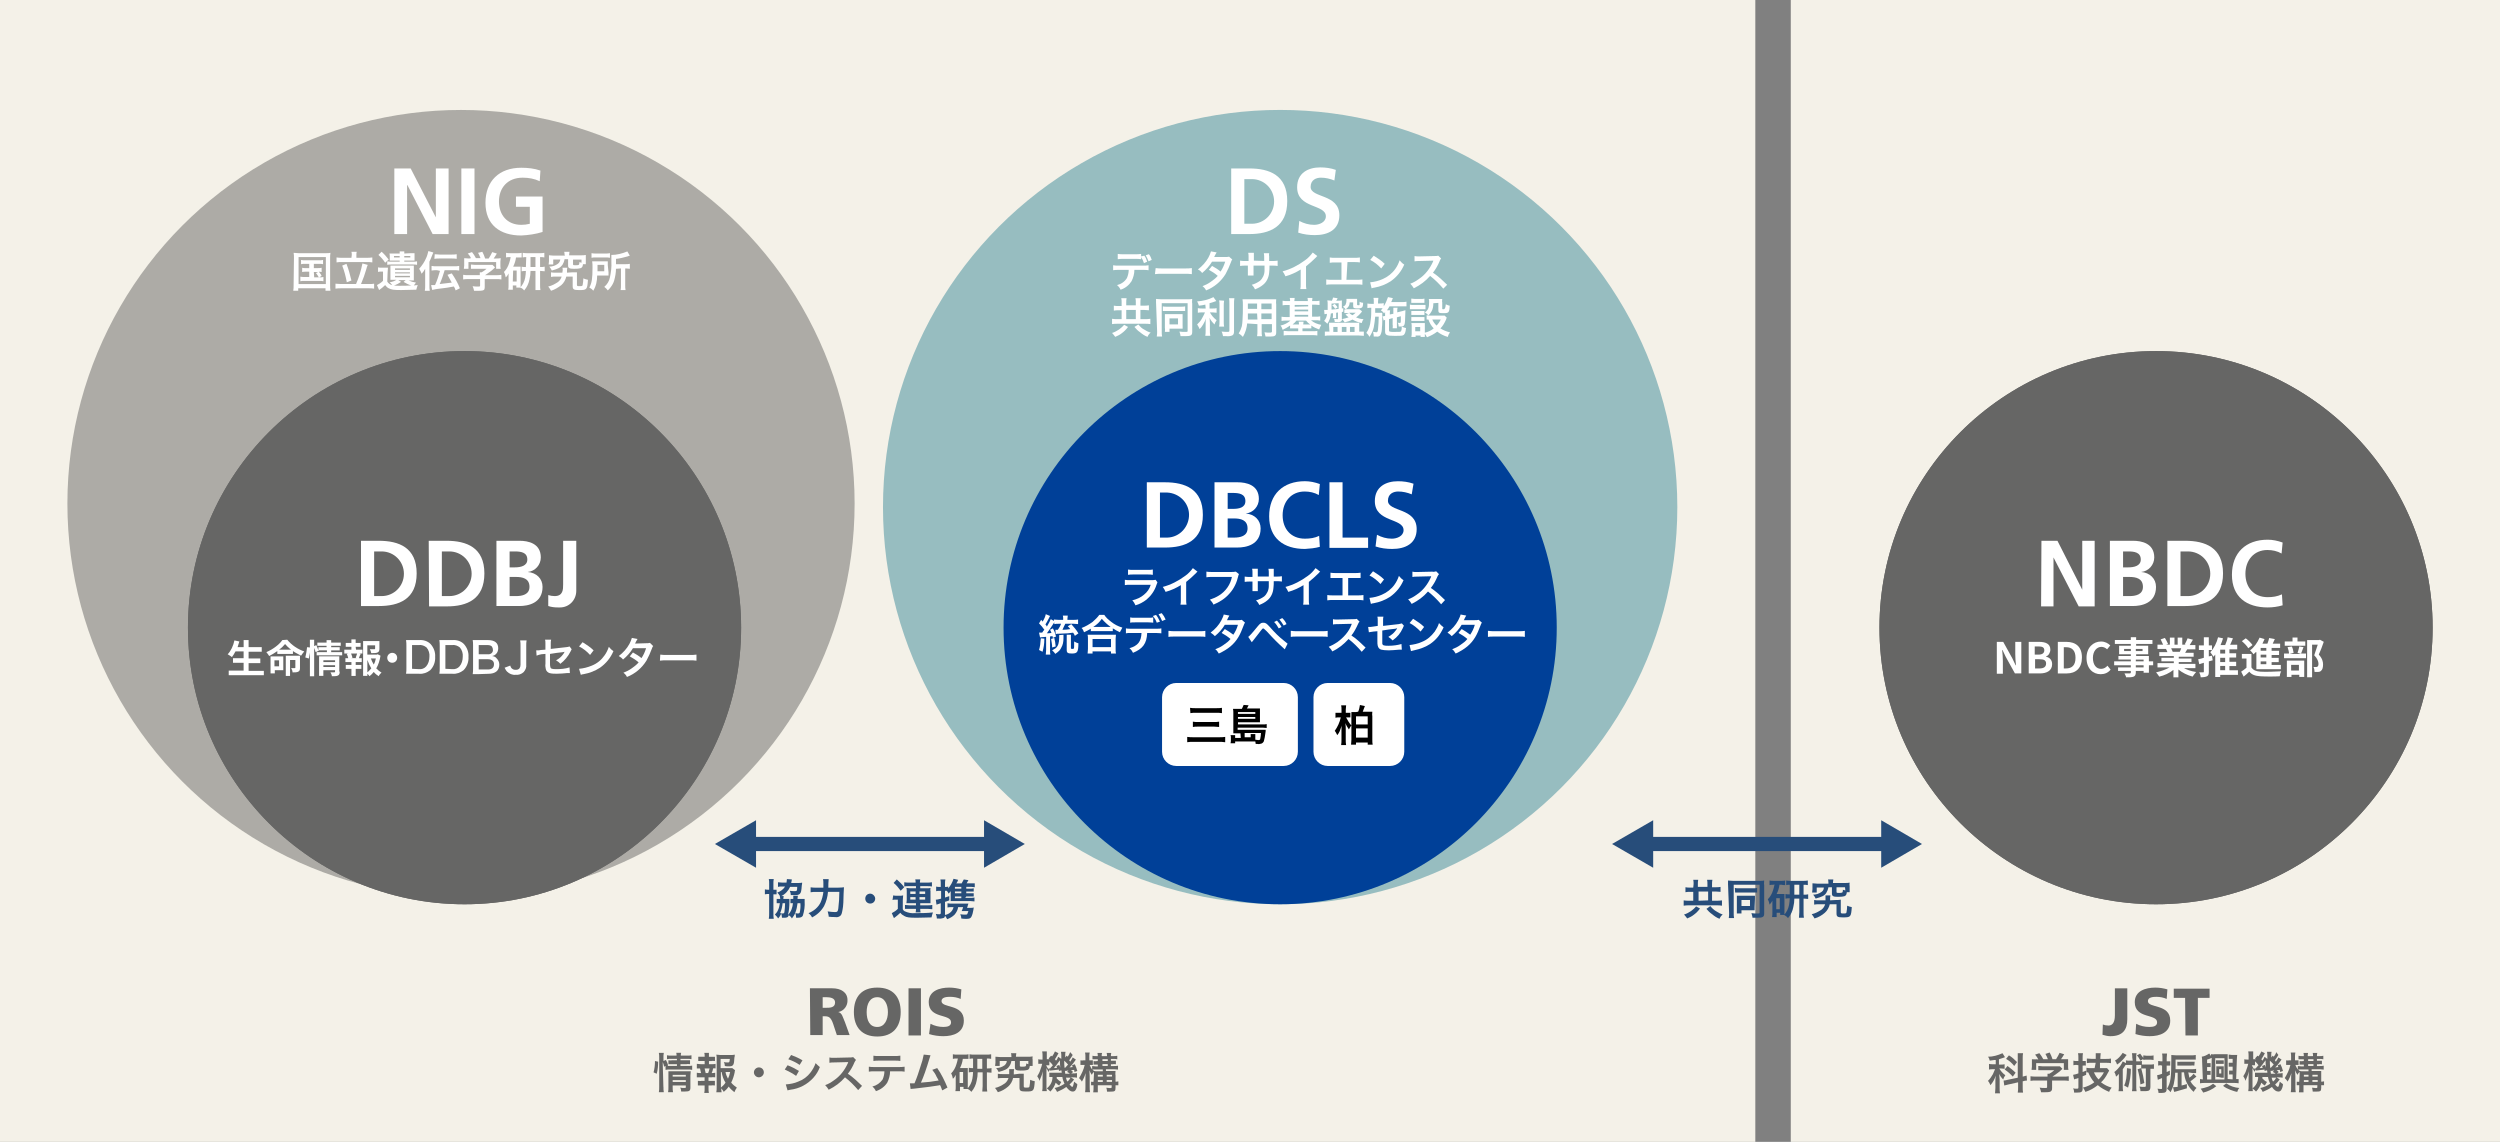 <?xml version="1.0" encoding="UTF-8"?><svg id="_レイヤー_1" xmlns="http://www.w3.org/2000/svg" viewBox="0 0 786 359"><rect x="0" y="0" width="786" height="359" fill="#808080" stroke="none"/><defs><style>.cls-1{fill:#004098;}.cls-2{fill:#f4f1e8;}.cls-3{fill:#fff;}.cls-4{fill:#97bdc0;}.cls-5,.cls-6{fill:#666665;}.cls-7{fill:#274d7a;}.cls-6{opacity:.5;}.cls-6,.cls-8{isolation:isolate;}</style></defs><rect class="cls-2" y="0" width="551.87" height="359"/><rect class="cls-2" x="563.02" y="0" width="222.98" height="359"/><circle class="cls-4" cx="402.48" cy="159.43" r="124.87"/><circle class="cls-1" cx="402.48" cy="197.34" r="86.96"/><path class="cls-3" d="m360.56,151.63h5.69c6.35,0,11.93,2.12,11.93,10.26s-5.57,10.26-11.93,10.26h-5.69v-20.51Zm4.13,17.39h2.34c3.9-.11,6.91-3.46,6.8-7.36-.11-3.68-3.12-6.58-6.8-6.8h-2.34v14.16Z"/><path class="cls-3" d="m381.85,151.63h7.25c2.68,0,6.69.78,6.69,5.24,0,2.34-1.78,4.35-4.13,4.57h0c2.79.22,4.68,2.12,4.68,4.68,0,5.24-4.68,6.02-7.25,6.02h-7.25v-20.51Zm4.13,8.36h1.67c1.78,0,3.9-.33,3.9-2.45,0-2.34-2.12-2.56-4.01-2.56h-1.56v5.02Zm0,9.03h2.01c1.9,0,4.24-.45,4.24-2.9,0-2.68-2.23-3.12-4.24-3.12h-2.01v6.02Z"/><path class="cls-3" d="m414.96,171.92c-1.56.45-3.12.56-4.68.67-6.69,0-11.26-3.34-11.26-10.26s4.35-11.04,11.26-11.04c1.56,0,3.12.33,4.68.89l-.33,3.46c-1.34-.78-2.9-1.11-4.46-1.11-4.24,0-6.91,3.23-6.91,7.47s2.56,7.36,7.02,7.36c1.56,0,3.12-.22,4.46-.89l.22,3.46Z"/><path class="cls-3" d="m417.97,151.63h4.13v17.39h8.03v3.23h-12.15v-20.63h0Z"/><path class="cls-3" d="m443.84,155.42c-1.34-.56-2.79-.89-4.24-.89s-3.23.67-3.23,2.9c0,3.57,9.03,2.12,9.03,8.92,0,4.57-3.57,6.24-7.69,6.24-1.78,0-3.57-.22-5.24-.78l.45-3.68c1.45.78,3.01,1.23,4.68,1.23,1.56,0,3.68-.78,3.68-2.68,0-3.9-9.03-2.34-9.03-9.14,0-4.57,3.57-6.24,7.25-6.24,1.67,0,3.34.22,4.91.78l-.56,3.34Z"/><path class="cls-3" d="m417.42,214.73h19.62c2.45,0,4.46,2.01,4.46,4.46v17.17c0,2.45-2.01,4.46-4.46,4.46h-19.62c-2.45,0-4.46-2.01-4.46-4.46v-17.17c0-2.45,2.01-4.46,4.46-4.46Z"/><path class="cls-3" d="m369.81,214.73h33.78c2.45,0,4.46,2.01,4.46,4.46v17.17c0,2.45-2.01,4.46-4.46,4.46h-33.78c-2.45,0-4.46-2.01-4.46-4.46v-17.17c0-2.45,2.01-4.46,4.46-4.46Z"/><circle class="cls-6" cx="144.94" cy="158.32" r="123.75"/><circle class="cls-5" cx="677.86" cy="197.34" r="86.96"/><circle class="cls-5" cx="677.86" cy="197.34" r="86.96"/><path class="cls-3" d="m92.42,81.05c0-.56,0-1.11-.11-1.56.56,0,1,.11,1.56.11h8.47c.67,0,1.11,0,1.56-.11-.11.56-.11,1.11-.11,1.56v8.58c0,.56,0,1.23.11,1.78h-1.56v-.78h-8.58v.78h-1.56c.11-.56.11-1.11.11-1.78l.11-8.58h0Zm1.45,8.25h8.58v-8.47h-8.58v8.47Zm2.01-6.35c-.45,0-.78,0-1.23.11v-1.34c.45.11.78.11,1.23.11h4.46c.45,0,.78,0,1.23-.11v1.34c-.45-.11-.78-.11-1.23-.11h-1.67v1.34h1.34c.33,0,.78,0,1.11-.11v1.34c-.33,0-.56-.11-.89-.11.33.45.67.78.89,1.34l-.78.45c.45,0,.89,0,1.34-.11v1.34c-.45-.11-.78-.11-1.23-.11h-4.79c-.45,0-.89,0-1.23.11v-1.45c.45.11.89.11,1.23.11h1.56v-1.67h-1.11c-.33,0-.78,0-1.11.11v-1.34c.33.11.78.11,1.11.11h1.11v-1.34h-1.34Zm2.9,4.24h1.45c-.22-.45-.56-.89-.89-1.34l.67-.33h-1.34l.11,1.67Z"/><path class="cls-3" d="m111.94,89.3c.89-2.01,1.56-4.24,2.01-6.47l1.67.45c-.22.45-.33.89-.45,1.34-.45,1.56-1,3.12-1.67,4.68h2.45c.67,0,1.23,0,1.67-.11v1.56c-.56-.11-1.11-.11-1.67-.11h-8.7c-.56,0-1.11,0-1.78.11v-1.56c.45,0,1,.11,1.78.11h4.68Zm-1.34-9.14c0-.33,0-.67-.11-1h1.67c-.11.33-.11.67-.11,1v.89h3.23c.56,0,1.11,0,1.78-.11v1.56c-.56-.11-1.11-.11-1.78-.11h-7.8c-.56,0-1.11,0-1.67.11v-1.56c.56.11,1.11.11,1.67.11h3.01l.11-.89Zm-1.67,2.79c.67,1.67,1.11,3.46,1.56,5.24l-1.45.56c-.33-1.78-.78-3.57-1.45-5.24l1.34-.56Z"/><path class="cls-3" d="m121.75,88.52c.33.56.89,1,1.56,1.11-.22-.33-.45-.56-.78-.89.78-.11,1.45-.33,2.12-.78h-1.9v-4.46h7.36v4.68h-1.67c.78.33,1.56.56,2.34.67-.22.33-.45.56-.67.89l1.23-.11c-.22.45-.33,1-.45,1.45-1.34,0-3.12.11-4.79.11-2.34,0-3.01-.11-3.9-.56-.45-.22-.78-.56-1.11-1-.56.56-1.23,1.11-1.9,1.56l-.67-1.56c.67-.33,1.34-.78,1.9-1.34v-2.9h-.67c-.33,0-.56,0-.89.11v-1.45c.33.11.78.11,1.11.11h2.01c0,.45-.11,1-.11,1.45l-.11,2.9Zm-1.78-9.37c.78.67,1.56,1.56,2.23,2.45l-1.11,1c-.56-.89-1.34-1.78-2.12-2.45l1-1Zm9.25.45h1.11v2.34h-3.23v.33h2.79c.45,0,.78,0,1.23-.11v1.11c-.45-.11-.78-.11-1.23-.11h-6.91c-.45,0-.78,0-1.23.11v-1.11c.45.11.78.11,1.23.11h2.68v-.33h-3.12v-1.45c0-.22,0-.56-.11-.78h3.23v-.67h1.45v.67l2.12-.11Zm-5.35.89v.45h1.78v-.45h-1.78Zm2.23,8.14c-.67.45-1.45.89-2.23,1.11.56.11,1.11.11,1.67.11,1.11,0,2.79,0,3.79-.11-.89-.22-1.67-.67-2.45-1.11l.67-.56h-2.34l.89.56Zm-1.9-3.79h4.68v-.45h-4.68v.45Zm0,1.11h4.68v-.33h-4.68v.33Zm0,1.23h4.68v-.45h-4.68v.45Zm2.9-6.24h1.9v-.45h-1.9v.45Z"/><path class="cls-3" d="m135.01,89.86c0,.56,0,1,.11,1.56h-1.56c.11-.56.11-1.11.11-1.56v-5.35c-.33.56-.67,1.11-1.11,1.56-.22-.56-.45-1.11-.78-1.56.89-1,1.67-2.12,2.23-3.46.33-.67.45-1.34.67-2.12l1.56.45c-.11.22-.22.56-.33.78-.11.22-.33.89-.45,1.11l-.45,1v7.58Zm2.34-4.91c-.56,0-1.11,0-1.67.11v-1.45c.56.11,1.11.11,1.56.11h5.46c.56,0,1.11,0,1.67-.11v1.45c-.56-.11-1.11-.11-1.67-.11h-2.9c-.45,1.45-.89,2.9-1.56,4.35q2.79-.33,3.79-.45c-.45-.78-.89-1.67-1.34-2.45l1.34-.45c1,1.45,1.9,3.01,2.56,4.68l-1.34.67c-.22-.67-.33-.89-.56-1.23-1.67.33-2.34.45-5.24.78l-.67.11-.45.11c-.11,0-.33,0-.45.11l-.33-1.56h1.23c.67-1.45,1.11-2.9,1.56-4.46l-1-.22Zm-.67-5.02c.56,0,1.11.11,1.56.11h3.68c.56,0,1.11,0,1.67-.11v1.45c-.56-.11-1.11-.11-1.67-.11h-3.68c-.56,0-1.11,0-1.67.11l.11-1.45Z"/><path class="cls-3" d="m147.28,87.74c-.56,0-1.11,0-1.67.11v-1.45c.56.11,1.11.11,1.56.11h3.68v-.89h.56c.56-.33,1.11-.67,1.56-1.11h-4.91v-1.34c.45,0,.89.11,1.34.11h5.46l.78.78-.45.45c-.78.78-1.78,1.34-2.68,2.01h3.46c.56,0,1.11,0,1.67-.11v1.45c-.56-.11-1.11-.11-1.67-.11h-3.57v2.34c0,.33,0,.56-.11.89-.22.33-.67.45-1.9.45h-1.34c-.11-.45-.22-1-.45-1.45.56.11,1.11.11,1.67.11s.67,0,.67-.33v-2.01h-3.68Zm.78-6.58c-.22-.56-.56-1-1-1.45l1.34-.45c.45.56.89,1.23,1.23,1.9h1.45c-.22-.56-.45-1.11-.78-1.67l1.34-.33c.33.67.67,1.34.89,2.12h1.11c.45-.67.78-1.34,1.11-2.01l1.45.45c-.33.56-.67,1.11-1,1.56h.56c.56,0,1.11,0,1.67-.11,0,.33-.11.78-.11,1.11v1.23c0,.33,0,.67.11,1h-1.45v-2.12h-8.7v2.12h-1.45c0-.33.11-.67.11-1v-2.34c.56,0,1,.11,1.56.11l.56-.11h0Z"/><path class="cls-3" d="m160.21,80.83c-.33,0-.78,0-1.11.11v-1.45c.45.11.89.11,1.34.11h2.34c.45,0,.89,0,1.23-.11v1.45h-1.78c-.11,1-.45,2.01-.89,2.9h2.34v6.58h-1.34v-.67h-1.11v1.34h-1.45c.11-.45.11-.89.11-1.34v-3.79c-.22.45-.45.89-.89,1.23-.11-.56-.22-1.11-.56-1.67.78-.78,1.34-1.78,1.67-2.9.22-.56.33-1.23.45-1.78,0,0-.33,0-.33,0Zm1,7.69h1.23v-3.46h-1.11l-.11,3.46Zm4.24-7.69c-.33,0-.78,0-1.11.11v-1.45c.45.11,1,.11,1.45.11h3.9c.45,0,1,0,1.45-.11v1.45c-.45-.11-.89-.11-1.34-.11v3.12h.11c.45,0,.89,0,1.34-.11v1.45c-.45,0-.89-.11-1.34-.11h-.11v4.35c0,.56,0,1.11.11,1.67h-1.56v-6.02h-1.56c0,.89-.11,1.78-.33,2.68-.22,1.23-.78,2.45-1.67,3.46-.33-.45-.78-.78-1.23-.89.78-.89,1.34-1.9,1.56-3.12.11-.67.22-1.45.22-2.12-.45,0-.89,0-1.34.11v-1.45c.45.11.89.11,1.34.11l.11-3.12Zm2.9,3.12v-3.12h-1.56v3.12h1.56Z"/><path class="cls-3" d="m179.94,85.62h1.45v3.9c0,.33.11.45.56.45,1,0,1.11,0,1.23-.33.11-.67.22-1.34.22-2.12.45.22.89.33,1.45.45-.22,3.12-.33,3.23-2.79,3.23-1.67,0-2.01-.22-2.01-1.23v-3.01h-2.01c-.22,1-.78,2.01-1.56,2.68-1,.78-2.12,1.45-3.23,1.78-.22-.45-.56-.89-.89-1.34,1.11-.22,2.12-.78,3.12-1.45.56-.45.89-1,1.11-1.67h-1.9c-.45,0-1,0-1.45.11v-1.45c.45.11,1,.11,1.45.11h2.12c0-.33.11-.56.11-.78s0-.56-.11-.78h1.56c-.11.33-.11.78-.11,1.11v.45l1.67-.11Zm-2.45-5.57c0-.33,0-.56-.11-.89h1.67c0,.33-.11.56-.11.89v.22h3.79c.45,0,1,0,1.45-.11v2.9h-.89c-.11.78-.22,1-.67,1.23-.78.22-1.45.22-2.23.22-1.34,0-1.78-.22-1.78-1v-2.01h-1.11c-.11.67-.33,1.23-.67,1.78-.67.89-1.34,1.23-3.34,1.78-.22-.45-.45-.89-.78-1.23,1,0,1.9-.33,2.68-.89.45-.33.67-.78.78-1.34h-2.23v1.56h-1.45c0-.33.11-.67.11-1v-1.9c.45,0,1,.11,1.45.11h3.57l-.11-.33Zm5.35,1.56h-2.68v1.45c0,.33.11.33.89.33s.89-.11,1-.22c.11-.22.11-.56.11-.78.22.11.45.11.67.22v-1h0Z"/><path class="cls-3" d="m191.32,85.51v1.11h-3.57c0,1.67-.33,3.34-1.23,4.79-.33-.45-.78-.78-1.23-1,.78-1.45,1-2.79,1-6.35,0-.67,0-1.23-.11-1.9h4.91v1.23l.22,2.12Zm-5.35-5.91c.45.11,1,.11,1.45.11h2.9c.45,0,1,0,1.45-.11v1.45c-.45-.11-.89-.11-1.34-.11h-3.12c-.45,0-.89,0-1.34.11v-1.45Zm4.01,5.69v-2.01h-2.12v2.01h2.12Zm3.68-.78c0,1.23-.22,2.45-.56,3.68-.22.78-.67,1.56-1.11,2.12-.22.33-.56.67-.89,1-.33-.45-.67-.78-1.11-1.11.89-.78,1.56-1.78,1.78-3.01.33-1.67.56-3.23.45-4.91v-2.12c1.67,0,3.46-.45,5.02-1.11l.78,1.34c-.22,0-.33.11-.67.22-1.23.33-2.45.67-3.68.78v1.67h3.01c.45,0,.89,0,1.34-.11v1.56c-.45,0-.78-.11-1.23-.11h-.22v5.35c0,.45,0,1,.11,1.45h-1.56c.11-.45.11-1,.11-1.45v-5.35l-1.56.11h0Z"/><path class="cls-3" d="m356.65,84.84c0,1.23-.33,2.45-.89,3.57-.78,1.23-2.01,2.23-3.46,2.68-.22-.56-.67-1.11-1.11-1.45,1.34-.33,2.45-1.11,3.12-2.23.33-.78.56-1.67.56-2.56h-3.23c-.56,0-1.11,0-1.67.11v-1.56c.56.11,1.11.11,1.67.11h7.8c.56,0,1.11,0,1.67-.11v1.56c-.56-.11-1.11-.11-1.67-.11,0,0-2.79,0-2.79,0Zm3.12-4.46c.45.56.67,1.23.89,1.9l-1,.45c-.22-.67-.45-1.23-.89-1.9v.67c-.56-.11-1.11-.11-1.67-.11h-4.01c-.56,0-1.11,0-1.67.11v-1.67c.56.11,1.11.11,1.67.11h4.01c.56,0,1.11,0,1.67-.11v.78l1-.22Zm1.34,1.78c-.22-.67-.56-1.23-.89-1.9l1-.33c.45.56.67,1.11.89,1.78l-1,.45Z"/><path class="cls-3" d="m363.34,84.29c.67.11,1.45.11,2.12.11h7.14c.67,0,1.45,0,2.12-.11v1.9c-.78-.11-1.45-.11-2.23-.11h-7.14c-.78,0-1.45,0-2.23.11l.22-1.9Z"/><path class="cls-3" d="m387.43,81.61c-.22.22-.33.56-.45.89-.45,1.23-1,2.45-1.67,3.68-1.45,2.34-3.57,4.13-6.13,5.13-.22-.56-.67-1-1.11-1.34.89-.33,1.78-.78,2.56-1.34.78-.56,1.56-1.11,2.23-1.9-.89-.78-1.78-1.34-2.79-1.9l1-1.23c1,.56,1.9,1.11,2.68,1.78.67-1,1.11-2.01,1.45-3.12h-4.13c-.78,1.34-1.9,2.56-3.12,3.57-.33-.45-.78-.89-1.34-1.11,1.34-1,2.56-2.34,3.34-3.79.33-.56.56-1.23.78-1.9l1.78.33q-.11.22-.45.78c-.11.22-.22.45-.33.67h3.46c.45,0,.78,0,1.23-.11l1,.89Z"/><path class="cls-3" d="m397.46,82.06v-1c0-.45,0-1-.11-1.45h1.67c0,.33-.11.56,0,.89v1.56h.89c.56,0,1.11,0,1.78-.11v1.67c-.56-.11-1.11-.11-1.67-.11h-.89c0,.78,0,1.45-.11,2.23-.11,1.45-.78,2.9-1.9,3.79-.78.67-1.67,1.11-2.56,1.45-.22-.56-.56-1-1-1.45.89-.22,1.78-.67,2.56-1.23.89-.78,1.45-2.01,1.45-3.23v-1.56h-3.46v3.12h-1.78v-3.12h-.78c-.56,0-1.11,0-1.67.11v-1.67c.56.11,1.11.11,1.67.11h1v-1.34c0-.45,0-.78-.11-1.23h1.78v2.45l3.23.11Z"/><path class="cls-3" d="m414.18,80.5c-.22.11-.33.33-.45.45-1,1-2.01,1.9-3.12,2.79v5.69c0,.45,0,1,.11,1.45h-1.9c.11-.45.11-1,.11-1.45v-4.68c-1.45.89-3.12,1.67-4.79,2.12-.22-.56-.56-1.11-.89-1.56,2.56-.67,4.91-1.9,7.02-3.46,1-.67,1.78-1.56,2.45-2.45l1.45,1.11Z"/><path class="cls-3" d="m423.33,87.97h3.23c.56,0,1.11,0,1.78-.11v1.67c-.56-.11-1.11-.11-1.67-.11h-8.03c-.56,0-1.11,0-1.67.11v-1.67c.56.11,1.11.11,1.78.11h3.01v-5.46h-2.01c-.56,0-1.11,0-1.67.11v-1.67c.56.11,1.11.11,1.78.11h5.91c.56,0,1.11,0,1.78-.11v1.56c-.56-.11-1.11-.11-1.67-.11h-2.23l-.33,5.57Z"/><path class="cls-3" d="m430.79,88.75c1.34-.11,2.68-.45,3.9-1,1.56-.67,3.01-1.78,4.01-3.23.56-.78,1-1.67,1.34-2.68.45.56.89,1,1.45,1.34-.89,2.12-2.34,3.9-4.24,5.24-1.56,1-3.23,1.67-5.13,2.01-.33,0-.56.11-.89.22l-.45-1.9Zm1.11-8.36c1.23.78,2.45,1.56,3.46,2.56l-1.11,1.45c-1-1.11-2.12-2.01-3.46-2.68l1.11-1.34Z"/><path class="cls-3" d="m453.76,90.75c-1.23-1.45-2.56-2.79-4.13-4.01-1.45,1.67-3.12,2.9-5.13,3.9-.33-.56-.67-1-1.11-1.45,1-.33,1.9-.89,2.68-1.45,2.01-1.34,3.46-3.23,4.46-5.46l.11-.33-4.46.11c-.45,0-1,0-1.45.11v-1.67c.45.11.78.11,1.23.11h.33l4.68-.11c.45,0,.78,0,1.23-.11l.89.89c-.22.22-.33.45-.45.78-.56,1.34-1.23,2.56-2.12,3.68.89.56,1.67,1.23,2.45,1.9q.33.33,2.01,1.9l-1.23,1.23Z"/><path class="cls-3" d="m352.64,95.1c0-.45,0-.89-.11-1.34h1.67c-.11.45-.11.89-.11,1.34v.89h3.01v-.89c0-.45,0-.89-.11-1.34h1.67c-.11.45-.11.89-.11,1.45v.89h1.11c.56,0,1,0,1.56-.11v1.56c-.56,0-1-.11-1.56-.11h-1.11v2.9h1.34c.56,0,1.11,0,1.78-.11v1.67c-.56-.11-1.11-.11-1.67-.11h-8.7c-.56,0-1.11,0-1.67.11v-1.67c.56.11,1.11.11,1.67.11h1.34v-2.79h-1c-.45,0-1,0-1.45.11v-1.56c.45.11,1,.11,1.45.11h1v-1.11h0Zm2.01,7.69c-.56.78-1.23,1.45-2.01,2.01-.56.45-1.23.78-2.01,1.11-.33-.45-.67-.89-1-1.23.78-.22,1.56-.67,2.23-1.11.56-.45,1.11-.89,1.56-1.45l1.23.67Zm2.45-2.45v-2.9h-3.01v2.9h3.01Zm.78,1.67c.56.67,1.11,1.23,1.78,1.56.67.45,1.34.78,2.12,1-.45.33-.78.78-1,1.34-.89-.33-1.67-.89-2.34-1.45-.67-.45-1.23-1-1.78-1.67l1.23-.78Z"/><path class="cls-3" d="m363.46,95.32v-1.34c.22,0,.89.11,1.56.11h8.36c.67,0,1.11,0,1.45-.11,0,.45-.11,1,0,1.45v8.92c0,1.11-.45,1.34-2.23,1.34h-1.45c0-.45-.22-1-.33-1.45.67.11,1.23.11,1.9.11.56,0,.67,0,.67-.33v-8.7h-8.14v8.92c0,.56,0,1,.11,1.56h-1.67c.11-.56.11-1.11.11-1.56l-.33-8.92Zm2.12,1c.45.11.78.11,1.23.11h4.57c.45,0,.78,0,1.23-.11v1.45h-7.02v-1.45Zm6.24,6.13v.89h-4.13v1h-1.45c0-.45.11-.78,0-1.23v-4.35h5.57v3.68Zm-4.13-.45h2.68v-1.9h-2.68v1.9Z"/><path class="cls-3" d="m378.95,95.77c-.89.22-1.11.22-2.01.33-.11-.45-.33-.89-.56-1.34,1.78-.11,3.57-.56,5.13-1.34l.89,1.23c-1,.33-1.56.56-2.12.67v1.67h1.11c.33,0,.78,0,1.11-.11v1.45c-.33,0-.78-.11-1.11-.11h-1c.56,1,1.23,1.78,2.12,2.45-.33.45-.56.89-.67,1.34-.67-.67-1.23-1.34-1.56-2.12,0,.45.11,1,.11,1.67v2.34c0,.56,0,1.11.11,1.67h-1.56c.11-.56.11-1.11.11-1.67v-2.23c0-.56,0-1.11.11-1.56-.22.67-.56,1.34-.89,1.9s-.67,1-1.11,1.45c-.22-.45-.45-1-.78-1.45.56-.56,1.11-1.11,1.45-1.78s.78-1.34,1-2.01h-1c-.45,0-.78,0-1.23.11v-1.45c.45.11.89.11,1.23.11h1.23l-.11-1.23Zm5.91-1.23c-.11.56-.11,1.11-.11,1.56v5.02c0,.56,0,1,.11,1.56h-1.56c.11-.56.11-1,.11-1.56v-5.13c0-.56,0-1.11-.11-1.56l1.56.11h0Zm3.23-.78c-.11.56-.11,1.23-.11,1.78v8.58c0,.67-.11,1.11-.56,1.34-.56.22-1.23.33-1.9.22h-1c-.11-.56-.22-1-.45-1.45.56.11,1.23.11,1.78.11s.67,0,.67-.45v-8.36c0-.67,0-1.23-.11-1.78h1.67Z"/><path class="cls-3" d="m392.11,101.68c-.11,1.45-.56,2.9-1.34,4.24-.45-.45-.78-.78-1.34-1.11.45-.67.78-1.45,1-2.23.11-.67.22-1.34.22-2.01.11-1.11.11-3.01.11-4.57,0-.67,0-1.34-.11-1.9h10.59c0,.56-.11,1,0,1.56v8.81c0,1.11-.45,1.34-1.9,1.34h-1.45c-.11-.45-.22-1-.33-1.34.67.11,1.23.11,1.67.11s.67-.11.67-.33v-2.34h-3.23v2.23c0,.56,0,1.11.11,1.56h-1.56c.11-.56.11-1,.11-1.56v-2.23l-3.23-.22Zm3.12-3.12h-2.9v1.9h3.01l-.11-1.9Zm0-3.12h-2.9v1.67h2.9v-1.67Zm4.57,1.78v-1.78h-3.23v1.78h3.23Zm0,3.12v-1.78h-3.23v1.78h3.23Z"/><path class="cls-3" d="m405.6,94.66c0-.33,0-.67-.11-1h1.56c0,.33-.11.67-.11,1h4.24c0-.33,0-.67-.11-1h1.56c0,.33-.11.67-.11,1h.89c.45,0,1,0,1.45-.11v1.34c-.45,0-1-.11-1.45-.11h-.89v3.79h1.11c.45,0,1,0,1.45-.11v1.34c-.45-.11-1-.11-1.45-.11h-1.45c.89.78,2.01,1.23,3.23,1.45-.22.45-.45.89-.67,1.45-.89-.33-1.67-.67-2.45-1.23v.89h-2.79v.89h3.23c.45,0,1,0,1.45-.11v1.45c-.56-.11-1-.11-1.56-.11h-7.47c-.56,0-1.11,0-1.56.11v-1.45c.56,0,1,.11,1.56.11h3.01v-.89h-2.56v-.89c-.78.56-1.56,1-2.34,1.34-.11-.45-.33-1-.67-1.34,1.11-.22,2.23-.78,3.12-1.56h-1.34c-.45,0-1,0-1.45.11v-1.34c.45.11,1,.11,1.45.11h1.11v-3.79h-.78c-.56,0-1,0-1.45.11v-1.45c.45.11,1,.11,1.45.11,0,0,.89,0,.89,0Zm2.01,6.13c-.33.45-.78.89-1.23,1.23h2.01c0-.33,0-.67-.11-.89h1.56c0,.33-.11.67-.11.89h2.23c-.56-.33-1-.78-1.34-1.23h-3.01Zm3.68-4.46v-.45h-4.24v.56l4.24-.11Zm0,1.56v-.56h-4.24v.56h4.24Zm0,1.67v-.56h-4.24v.56h4.24Z"/><path class="cls-3" d="m428.23,97.89l-.11.11c0,.11-.11.11-.11.22-.45.56-1,1.11-1.67,1.56.78.33,1.56.56,2.34.56-.22.33-.45.78-.56,1.23-1-.22-2.01-.56-2.9-1.11-.78.45-1.56.67-2.45.89-.22-.33-.45-.67-.78-1,0,.22-.11.45-.33.67-.33.22-.78.33-1.23.22h-.78c0-.33-.11-.67-.22-1,.33,0,.67.11,1,.11.11,0,.22,0,.22-.11v-2.01l-.56.11v1.67h-1.11c.11-.22.11-.56.11-.78v-.78l-.67.11c-.11,1.23-.45,2.34-1.11,3.23-.33-.33-.67-.67-1-.89.56-.67.89-1.45.89-2.23l-.78.11-.11-1.34h1.11v-1.78c0-.45,0-.78-.11-1.23.45,0,.89.11,1.34.11h.11c.11-.33.33-.67.33-1l1.45.22q-.22.56-.45.78h.45c.56,0,1.11,0,1.34-.11v2.56l.45-.11v1.11l-.45.11v2.23c.67-.11,1.45-.33,2.12-.56-.33-.33-.67-.56-1-.89l1.11-.45h-1.45v-1.11h.45c-.22-.33-.56-.67-.89-.89.33-.11.56-.33.78-.56.22-.45.33-.89.33-1.34v-.56h3.34v1.78q0,.22.33.22c.33,0,.45,0,.45-.22v-.89c.33.22.67.33,1.11.33,0,.89-.11,1.23-.33,1.45s-.67.33-1.34.33c-1.23,0-1.45-.11-1.45-.78v-1.11h-1.11c0,.67-.22,1.23-.67,1.67-.22.22-.33.33-.56.45h4.24l.89.67Zm-10.37,4.68v-1.11h9.48v2.79h1.45v1.34c-.45,0-1-.11-1.56-.11h-9.14c-.56,0-1.11,0-1.56.11v-1.34h1.45l-.11-1.67Zm.78-7.14v1.9c1.11-.11,1.67-.11,2.23-.22v-1.78l-2.23.11Zm1.11,1.67c-.22-.45-.56-.78-.89-1.11l.78-.45c.33.33.67.67.89,1.11l-.78.45Zm-.56,7.25h1.34v-1.56h-1.34v1.56Zm2.68,0h1.45v-1.56h-1.45v1.56Zm2.34-6.02c.22.33.56.56,1,.78.33-.22.67-.45,1-.78h-2.01Zm.22,6.02h1.45v-1.56h-1.45v1.56Z"/><path class="cls-3" d="m436.7,100.34v3.46c0,.22,0,.33.22.45.33.11.78.11,1.23.11,1.9,0,2.23,0,2.34-.22s.22-.45.22-1.45c.45.22.89.33,1.34.45-.11,1.23-.33,1.78-.67,2.12s-.89.33-3.01.33c-2.34,0-2.9-.22-2.9-1.34v-3.68c-.11,0-.33.11-.45.22l-.33-1.34h.11c.22,0,.45-.11.67-.11v-1.23l-.33.45c-.22-.45-.67-.78-1-1,.22-.22.45-.45.56-.67h-2.34v1.45h2.23v1.23c0,.89,0,2.56-.11,3.34,0,.89-.11,1.78-.56,2.56-.33.33-.78.45-1.23.33h-.78c0-.45-.11-1-.22-1.45h.22c.22,0,.45.11.78.11s.45-.11.56-.89c.11-1.34.22-2.68.22-4.01h-1.11c-.11,1.11-.22,2.23-.45,3.34-.22,1.11-.78,2.12-1.34,3.01-.22-.45-.56-.89-1-1.23.78-1.11,1.23-2.45,1.34-3.79.22-1.34.22-2.68.22-4.13h-.11c-.33,0-.78,0-1.11.11v-1.45c.45.11.78.11,1.23.11h.78v-.78c0-.33,0-.78-.11-1.11h1.56c0,.33-.11.78-.11,1.11v.67h.56c.45,0,.78,0,1.23-.11v1c.56-.89,1-1.9,1.34-2.9l1.56.33c-.11.11-.22.33-.22.45l-.33.78h3.46c.45,0,.89,0,1.34-.11v1.45h-5.35c-.22.45-.45.78-.78,1.23h1c-.11.33-.11.67-.11,1v.33l1.11-.22v-1.9h1.34c-.11.33-.11.67-.11,1v.45l1.34-.33.45-.11.33-.11c.11,0,.33-.11.45-.11-.11,3.23-.11,4.13-.33,4.57s-.45.56-1.23.56h-.56c0-.45-.11-.89-.33-1.23.22,0,.45.11.67.11s.33-.11.33-.67v-1.45l-1.23.33v3.46h-1.34c0-.33.11-.78,0-1.11v-2.12l-1.12.33Z"/><path class="cls-3" d="m443.28,95.77c.33.11.78.11,1.11.11h3.79v1.34h-4.91v-1.45Zm11.59,4.13c-.11.22-.22.33-.22.56-.45,1-1,2.01-1.78,2.79.89.56,1.9,1,3.01,1.23-.33.45-.56.89-.67,1.45-1.23-.33-2.34-.89-3.34-1.67-1,.78-2.12,1.34-3.23,1.78-.22-.45-.45-.78-.67-1.11v1h-1.34v-.45h-1.56v.45h-1.34c.11-.45.11-.89.11-1.34v-2.01c0-.33,0-.67-.11-1h4.24v3.01c1-.22,2.01-.67,2.79-1.34-.78-.78-1.34-1.78-1.67-2.79h-.56v-1.34c.33,0,.56.11.89.11h4.79l.67.67Zm-11.15-6.02c.33,0,.78.11,1.11.11h1.9c.33,0,.78,0,1.11-.11v1.34h-4.13v-1.34Zm0,3.9h4.13v1.23h-4.13v-1.23Zm0,1.9h4.13v1.23h-4.13v-1.23Zm1.23,4.46h1.56v-1.34h-1.56v1.34Zm5.69-8.81c0,.89-.11,1.78-.56,2.56-.22.45-.56.89-1,1.23-.33-.33-.67-.67-1.11-.89,1.11-.78,1.34-1.56,1.34-3.34,0-.33,0-.56-.11-.89h4.24c0,.33-.11.78,0,1.11v1.9c0,.22.11.22.45.22q.56,0,.67-1.56c.33.22.78.33,1.23.45-.11,2.23-.33,2.34-2.01,2.34-1.34,0-1.56-.11-1.56-.89v-2.34l-1.56.11Zm-.33,5.13c.33.78.78,1.34,1.34,1.9.56-.56,1-1.23,1.34-1.9h-2.68Z"/><path class="cls-5" d="m254.64,310.72h7.02c2.68,0,4.79,1.23,4.79,3.68.11,1.78-1.11,3.46-2.9,3.79h0c1.23.33,1.34,1.45,2.12,3.23l1.45,4.01h-4.01l-.89-2.68c-.78-2.56-1.34-3.23-2.79-3.23h-.78v5.91h-3.9l-.11-14.72Zm4.01,6.13h1c1.23,0,2.9,0,2.9-1.67,0-1.34-1.34-1.67-2.9-1.67h-1v3.34Z"/><path class="cls-5" d="m275.82,310.5c4.91,0,7.36,2.9,7.36,7.69s-2.56,7.69-7.36,7.69-7.36-2.9-7.36-7.69,2.45-7.69,7.36-7.69Zm0,12.38c2.34,0,3.34-2.34,3.34-4.68s-1-4.68-3.34-4.68-3.34,2.12-3.34,4.68.89,4.68,3.34,4.68h0Z"/><path class="cls-5" d="m285.64,310.72h3.9v14.83h-3.9v-14.83Z"/><path class="cls-5" d="m292.55,321.87c1.23.67,2.68,1,4.01,1,1.23,0,2.45-.22,2.45-1.45,0-2.79-7.02-1-7.02-6.35,0-3.57,3.46-4.57,6.47-4.57,1.34,0,2.56.22,3.79.56l-.22,3.01c-1-.45-2.12-.67-3.34-.67-1,0-2.68.11-2.68,1.34,0,2.34,7.02.78,7.02,6.13,0,3.79-3.23,4.91-6.47,4.91-1.45,0-3.01-.22-4.46-.67l.45-3.23Z"/><path class="cls-5" d="m205.47,337.15c.33-1.11.45-2.34.45-3.57l1,.22c0,1.23-.11,2.56-.45,3.79l-1-.45Zm3.12,4.57c0,.67,0,1.11.11,1.67h-1.56c.11-.56.11-1.11.11-1.67v-9.25c0-.45,0-1-.11-1.45h1.56c-.11.45-.11,1-.11,1.45v1.11l.78-.33c.33.56.56,1.11.67,1.78l-.33.11h3.12v-.56h-2.68v-1.23c.33,0,.78.11,1.11,0h1.56v-.45h-1.78c-.45,0-.89,0-1.34.11v-1.23c.45.11.89.11,1.34.11h1.67c0-.33,0-.67-.11-.89h1.56c-.11.33-.11.56-.11.89h2.01c.45,0,.89,0,1.34-.11v1.23c-.45-.11-.89-.11-1.34-.11h-2.12v.45h3.01v1.23c-.33,0-.78-.11-1.11,0h-1.9v.56h2.34c.45,0,.89,0,1.34-.11v1.34c-.45-.11-.89-.11-1.34-.11h-5.69c-.45,0-.89,0-1.34.11v-1.23l-.45.22c-.11-.56-.22-1-.45-1.45l.22,7.8Zm2.9.11c0,.56,0,1,.11,1.56h-1.56c.11-.56.11-1,.11-1.56v-5.02h7.02c0,.45-.11.89-.11,1.34v3.79c0,1-.33,1.23-1.67,1.23h-1.23c0-.45-.11-.89-.33-1.23.45.11.89.11,1.34.11s.45,0,.45-.33v-.45h-4.13v.56Zm4.13-3.34v-.56h-4.13v.56h4.13Zm0,1.67v-.56h-4.13v.56h4.13Z"/><path class="cls-5" d="m223.87,334.58c.33,0,.78,0,1.11-.11v1.45c-.22,0-.45-.11-.78,0-.11.56-.22,1-.45,1.45h.11c.33,0,.67,0,1-.11v1.45c-.33,0-.78-.11-1.11,0h-1v1.11h2.01v1.45c-.33,0-.78-.11-1.11,0h-.89v1c0,.45,0,.89.11,1.34h-1.45c.11-.45.11-.89.11-1.34v-1h-2.12v-1.45c.33,0,.78.11,1.11,0h1v-1.11h-2.45v-1.45c.33.11.78.11,1.23.11h.11c-.11-.56-.22-1-.33-1.45h-1v-1.45c.33,0,.78.11,1.23.11h1.23v-1h-2.01v-1.34h2.01v-.22c0-.33,0-.67-.11-1h1.45v1.23h1.9v1.34c-.33,0-.78-.11-1.11,0h-.78v1h1Zm-1.23,2.79c.22-.45.33-1,.45-1.45h-1.56c.11.45.22,1,.33,1.45h.78Zm8.47-.89c-.11.22-.11.33-.11.56-.22,1.11-.56,2.23-1.11,3.34.56.67,1.11,1.11,1.78,1.56-.33.45-.56.89-.78,1.45-.67-.56-1.34-1.11-1.78-1.78-.45.67-1,1.23-1.56,1.67-.22-.33-.45-.78-.78-1.11,0,.45,0,.78.11,1.23h-1.67c.11-.56.11-1,.11-1.56v-8.92c0-.45,0-1-.11-1.34.45,0,.89.11,1.23.11h3.34c.45,0,.78,0,1.23-.11,0,.45,0,.56-.11.89-.11,2.45-.33,2.79-1.78,2.79-.45,0-.78,0-1.23-.11,0-.45-.11-.89-.33-1.23.45.11.89.11,1.34.11s.45-.11.56-1.11h-2.9v2.9h3.68l.89.67Zm-4.46,5.46c.56-.45,1.11-1,1.45-1.56-.67-1-1-2.12-1.23-3.34h-.22v4.91Zm1.45-4.91c.11.78.45,1.45.78,2.12.33-.67.56-1.45.67-2.12h-1.45Z"/><path class="cls-5" d="m240.15,337.15c0,.89-.78,1.56-1.56,1.56-.89,0-1.56-.78-1.56-1.56,0-.89.78-1.56,1.56-1.56.89,0,1.56.67,1.56,1.56h0Z"/><path class="cls-5" d="m247.62,334.92c1.23.45,2.45,1.11,3.57,1.78l-.89,1.56c-1.11-.78-2.34-1.45-3.57-2.01l.89-1.34Zm-.56,6.02c1.34-.11,2.68-.33,3.9-.89,1.56-.56,2.9-1.56,3.9-2.9.67-.89,1.23-1.9,1.56-2.9.45.45.89.89,1.34,1.23-.45,1.23-1.11,2.34-2.01,3.34-1.9,2.12-4.46,3.46-7.25,3.79-.45.11-.67.11-.89.22l-.56-1.9Zm1.67-9.25c1.23.45,2.45,1,3.57,1.67l-.89,1.45c-1.11-.78-2.34-1.34-3.57-1.78l.89-1.34Z"/><path class="cls-5" d="m269.8,342.72c-1.23-1.45-2.56-2.79-4.13-4.01-1.45,1.67-3.12,2.9-5.13,3.9-.33-.56-.67-1-1.11-1.45,1-.33,1.9-.89,2.68-1.45,2.01-1.34,3.46-3.23,4.46-5.46l.11-.33-4.46.11c-.45,0-1,0-1.45.11v-1.67c.45.11.78.11,1.23.11h.33l4.68-.11c.45,0,.78,0,1.23-.11l.89.89c-.22.22-.33.45-.45.67-.56,1.34-1.23,2.56-2.12,3.68.89.56,1.67,1.23,2.45,1.9q.33.33,2.01,1.9l-1.23,1.34Z"/><path class="cls-5" d="m279.84,336.81c0,1.23-.33,2.45-.89,3.57-.78,1.23-2.12,2.23-3.57,2.68-.22-.56-.67-1.11-1.11-1.45,1.34-.33,2.45-1.11,3.23-2.23.33-.78.56-1.67.56-2.56h-3.23c-.56,0-1.11,0-1.67.11v-1.56c.56.11,1.11.11,1.67.11h7.8c.56,0,1.11,0,1.78-.11v1.56c-.56-.11-1.11-.11-1.67-.11h-2.9Zm-5.35-4.91c.56.11,1.11.11,1.67.11h5.13c.56,0,1.11,0,1.78-.11v1.67c-.56-.11-1.11-.11-1.67-.11h-5.13c-.56,0-1.11,0-1.67.11v-1.67h-.11Z"/><path class="cls-5" d="m292.55,331.8c-.11.33-.22.67-.33,1-1,3.34-1.78,5.57-2.68,7.58,1.9-.11,3.68-.33,5.57-.67-.11-.33-.33-.56-.67-1.23-.33-.78-.78-1.45-1.34-2.12l1.56-.56c1.34,1.9,2.34,4.01,3.23,6.13l-1.67.89c-.22-.56-.33-1.11-.67-1.67l-.45.11c-1.34.22-3.57.56-7.58,1-.45,0-.78.11-1.23.11l-.22-1.78h1.45c.78-1.78,1.34-3.57,1.9-5.35.45-1.23.78-2.45,1-3.68l2.12.22Z"/><path class="cls-5" d="m300.69,332.8c-.33,0-.78,0-1.11.11v-1.45c.45.11.89.11,1.34.11h2.34c.45,0,.89,0,1.23-.11v1.45h-1.78c-.11,1-.45,2.01-.89,2.9h2.45v6.58h-1.34v-.67h-1.11v1.34h-1.45c.11-.45.11-.89.11-1.34v-3.79c-.22.45-.45.89-.89,1.23-.11-.56-.22-1.11-.56-1.67.78-.78,1.34-1.78,1.67-2.9.22-.56.33-1.23.45-1.78h-.45Zm1,7.69h1.11v-3.46h-1.11v3.46Zm4.24-7.69c-.33,0-.78,0-1.11.11v-1.45c.45.11,1,.11,1.45.11h3.9c.45,0,1,0,1.45-.11v1.45c-.45-.11-.89-.11-1.34-.11v3.12h.11c.45,0,.89,0,1.34-.11v1.45c-.45,0-.89-.11-1.34-.11h-.11v4.35c0,.56,0,1.11.11,1.67h-1.56c0-.56.11-1.11.11-1.67v-4.35h-1.56c0,.89-.11,1.78-.33,2.68-.22,1.23-.78,2.45-1.67,3.46-.33-.45-.78-.78-1.23-1,.78-.89,1.34-1.9,1.56-3.12.11-.67.22-1.45.22-2.12-.45,0-.89,0-1.34.11v-1.45c.45.11.89.11,1.34.11v-3.01Zm2.9,3.23v-3.12h-1.56v3.12h1.56Z"/><path class="cls-5" d="m320.42,337.59h1.45v3.9c0,.33.11.45.56.45,1,0,1.11,0,1.23-.33.11-.67.22-1.34.22-2.12.45.22.89.33,1.45.45-.22,3.12-.33,3.23-2.79,3.23-1.67,0-2.01-.22-2.01-1.23v-3.01h-2.01c-.22,1-.78,2.01-1.56,2.68-.89.78-2.01,1.45-3.23,1.78-.22-.45-.56-.89-.89-1.34,1.11-.22,2.12-.78,3.12-1.45.56-.45.89-1,1.11-1.67h-1.9c-.45,0-1,0-1.45.11v-1.45c.45.11,1,.11,1.45.11h2.12v-1.56h1.56c-.11.33-.11.78-.11,1.11v.56l1.67-.22Zm-2.45-5.57c0-.33,0-.56-.11-.89h1.67c0,.33-.11.56-.11.89v.22h3.79c.45,0,1,0,1.45-.11,0,.33-.11.67,0,1v2.01h-.89c-.11.78-.22,1-.67,1.23-.78.22-1.45.22-2.23.22-1.34,0-1.78-.22-1.78-1v-2.01h-1.11c-.11.67-.33,1.23-.67,1.67-.56.89-1.34,1.23-3.34,1.78-.22-.45-.45-.89-.78-1.23,1,0,1.9-.33,2.68-.89.33-.33.67-.78.67-1.34h-2.23v1.56h-1.45c0-.33.11-.67.11-1v-1.9c.45,0,1,.11,1.45.11h3.57v-.33Zm5.35,1.56h-2.68v1.45c0,.33.11.33.89.33s.89-.11,1-.22c.11-.22.11-.56.11-.78.22.11.45.11.67.22v-1Z"/><path class="cls-5" d="m337.26,331.68c-.33.56-.67,1.11-1.11,1.67.11.22.22.22.33.45.22-.45.45-.56.78-1.34l1,.67q-.22.33-.89,1.23c-.33.45-.67.78-1.11,1.23l1-.11c-.11-.22-.11-.33-.22-.56l.89-.33c.33.67.56,1.34.78,2.12l-.89.33-.11-.67-1,.11c.22.11.45.33.67.56l-.56.45h.33c.45,0,.89,0,1.45-.11v1.45c-.45-.11-.89-.11-1.45-.11h-.45l1,.67c-.45.56-.89,1.11-1.45,1.56.45.56.78.78.89.78s.33-.33.56-1.67c.33.33.67.56,1,.78,0,.67-.22,1.34-.56,1.9-.22.33-.56.45-.89.45-.67,0-1.23-.45-2.01-1.45-.89.67-1.9,1.11-2.9,1.56-.22-.45-.45-.89-.78-1.23,1.11-.22,2.12-.67,3.12-1.34-.33-.67-.56-1.34-.67-2.12h-1.78v.45c.45.45.89.89,1.45,1.11-.11.22-.22.33-.33.56l-.33.56c-.45-.22-.78-.56-1.11-.89-.33,1-.89,2.01-1.67,2.79-.33-.33-.67-.67-1.11-1,1.11-.89,1.78-2.12,1.78-3.57h-1v-1.34h3.9c0-.45-.11-.56-.11-.78l-.78.22v-.45l-.89.11c-1,.11-1.67.22-1.9.22v-.45c-.11.33-.33.56-.45.89-.22-.45-.45-.78-.67-1.23v5.57c0,.56,0,1.11.11,1.67h-1.45c.11-.56.11-1.11.11-1.67v-2.34c0-.56,0-1.11.11-2.23-.22,1-.67,2.01-1.11,3.01-.11-.56-.33-1-.67-1.45.45-.67.78-1.34,1-2.12.22-.56.45-1.23.56-1.78h-1.23v-1.45c.33.11.56.11.89.11h.45v-1.11c0-.45,0-.89-.11-1.45h1.45v2.45h.89l-.33-.22.78-.89.33.22c.33-.45.67-1,.89-1.56l1.11.56c-.33.67-.67,1.23-1.11,1.9l.33.45c.33-.33.56-.78.67-1.23l1,.67v-.67c0-.56,0-1-.11-1.56h1.45c-.11.33-.11.56-.11.89v.89l.45-.56.33.33c.33-.45.56-.89.78-1.45l.78.89Zm-7.36,3.23h-1c.22.45.45.89.78,1.34v-.33h.45c.33-.33.56-.67.89-1-.33-.45-.67-.89-1.11-1.23v1.23Zm3.12-.11c.22.45.22.56.33.89-.11-1.11-.11-1.67-.11-2.34l-.33.45c-.45.67-1,1.34-1.56,2.01.33,0,.67,0,1-.11-.11-.22-.11-.33-.22-.56l.89-.33Zm1.56-1.34q0,1.23.11,2.23h.22c.33-.33.56-.67.89-1-.45-.45-.78-.89-1.23-1.23Zm1.34,3.12h-.22l-.56.11h-.33q0,.33.11.89h1.45c-.22-.22-.56-.45-.89-.56l.45-.45Zm-.78,2.23c.11.45.22.89.45,1.23.45-.33.78-.78,1-1.23h-1.45Z"/><path class="cls-5" d="m343.94,338.04v-1c-.33.22-.56.56-.67.89-.33-.45-.56-.89-.78-1.45,0,.45.11,1,.11,1.9v3.34c0,.56,0,1.11.11,1.67h-1.56c.11-.56.11-1.11.11-1.67v-2.56c0-.56,0-1.23.11-1.78-.33.89-.67,1.78-1.23,2.68-.22-.45-.56-.78-.89-1.11.78-1.23,1.45-2.68,1.78-4.13h-1.34v-1.45c.33,0,.56.11.89,0h.67v-1.11c0-.45,0-.89-.11-1.34h1.45c-.11.45-.11.89-.11,1.34v1.11h1.11v1.45h-1c.22.56.45,1,.78,1.45v-1.11c.33,0,.78.11,1.11.11h.67v-.56h-1.34v-1.11c.33,0,.67.11,1,0h.33v-.56h-1.67v-1.11c.33.11.78.11,1.11.11h.56c0-.33,0-.67-.11-1h1.45c-.11.33-.11.67-.11,1h1.67c0-.33,0-.67-.11-1h1.45c-.11.33-.11.67-.11,1h.89c.33,0,.78,0,1.11-.11v1.11c-.33-.11-.78-.11-1.11-.11h-.89v.56h1.56v1.11c-.33,0-.67-.11-1,0h-.56v.56h1c.45,0,.78,0,1.23-.11v1.23c-.45,0-.78-.11-1.23-.11h-2.56v.56h3.01c0,.45-.11.89,0,1.34v2.01c.33,0,.56,0,.89-.11v1.23h-.89v.78c0,1.11-.22,1.23-1.67,1.23h-1c0-.45-.11-.78-.22-1.23.33,0,.78.11,1.11.11.45,0,.56,0,.56-.33v-.56h-4.35v2.23h-1.45c.11-.56.11-1.11.11-1.67v-.56h-.78v-1.11c.22,0,.56.11.78,0l.11-2.01Zm1.11-1.23h1.67v-.56h-3.23c.11.11.22.33.45.45.33.11.56.11,1.11.11Zm1.67,1.67v-.56h-1.56v.56h1.56Zm0,1.67v-.56h-1.56v.56h1.56Zm1.56-6.58v-.56h-1.67v.56h1.67Zm0,1.56v-.56h-1.67v.56h1.67Zm1.34,3.34v-.56h-1.67v.56h1.67Zm0,1.67v-.56h-1.67v.56h1.67Z"/><path class="cls-5" d="m661.13,322.1c.56.22,1.11.33,1.78.33,1.11,0,2.01-.78,2.01-3.23v-8.47h3.9v9.7c0,3.23-1.34,5.35-5.35,5.35-.78,0-1.67-.22-2.45-.45l.11-3.23Z"/><path class="cls-5" d="m671.61,321.87c1.23.67,2.68,1,4.13,1,1.23,0,2.45-.22,2.45-1.45,0-2.79-7.02-1-7.02-6.35,0-3.57,3.46-4.57,6.47-4.57,1.34,0,2.56.22,3.79.56l-.22,3.01c-1-.45-2.12-.67-3.23-.67-1,0-2.68.11-2.68,1.34,0,2.34,7.02.78,7.02,6.13,0,3.79-3.23,4.91-6.47,4.91-1.45,0-3.01-.22-4.46-.67l.22-3.23Z"/><path class="cls-5" d="m687,313.73h-3.57v-2.9h11.26v2.9h-3.68v11.82h-3.9l-.11-11.82Z"/><path class="cls-5" d="m627.13,333.25c-.56.11-.78.11-1.56.22-.11-.45-.22-.89-.56-1.23,1.56,0,3.12-.45,4.57-1.11l.78,1.23-.22.11c-.33.11-1,.33-1.67.56v1.67h.78c.33,0,.67,0,1-.11v1.45c-.33,0-.67-.11-1-.11h-.67c.45.78,1.11,1.56,1.9,2.12-.33.45-.56.89-.67,1.34-.56-.56-1-1.11-1.23-1.78,0,.33,0,.89.11,1.78v2.68c0,.56,0,1.11.11,1.67h-1.56c0-.45.11-1,.11-1.67v-2.23c0-.33,0-.67.11-1.67-.33,1.11-.89,2.12-1.67,3.01-.22-.56-.45-1-.78-1.34.67-.67,1.11-1.34,1.56-2.12.22-.45.45-1,.67-1.56h-.67c-.45,0-.78,0-1.23.11v-1.78c.45.11.78.11,1.23.11h.89v-1.34h-.33Zm7.25-.56v-1.56h1.67c-.11.56-.11,1-.11,1.56v5.8c.45-.11.89-.22,1.23-.33l.11,1.56c-.45,0-.89.11-1.23.22h-.11v2.01c0,.56,0,1,.11,1.56h-1.67c.11-.56.11-1.11.11-1.56v-1.67l-3.01.67c-.56.11-1,.22-1.34.33l-.22-1.56h0c.45,0,.78-.11,1.23-.22l3.23-.67v-6.13Zm-3.23,2.45c.89.67,1.78,1.34,2.56,2.12l-.89,1.23c-.78-.89-1.56-1.56-2.56-2.23l.89-1.11Zm.45-3.34c1,.56,1.78,1.34,2.56,2.12l-.89,1.23c-.67-.89-1.56-1.67-2.56-2.23l.89-1.11Z"/><path class="cls-5" d="m640.06,339.71c-.56,0-1.11,0-1.67.11v-1.45c.56.11,1.11.11,1.67.11h3.68v-.89h.56c.56-.33,1.11-.67,1.56-1.11h-5.02v-1.34c.45,0,.89.11,1.34.11h5.46l.78.78-.45.45c-.78.78-1.78,1.34-2.68,2.01h3.46c.56,0,1.11,0,1.67-.11v1.45c-.56-.11-1.11-.11-1.67-.11h-3.57v2.34c0,.33,0,.56-.22.89s-.67.45-1.9.45h-1.34c-.11-.45-.22-1-.45-1.45.56.11,1.11.11,1.67.11s.67,0,.67-.33v-2.01h-3.57Zm.78-6.58c-.22-.56-.56-1-1-1.56l1.34-.45c.45.56.89,1.23,1.23,1.9h1.45c-.22-.56-.45-1.11-.78-1.67l1.34-.45c.33.67.67,1.34.89,2.12h1.11c.45-.67.78-1.34,1.11-2.01l1.45.45c-.33.56-.67,1.11-1,1.56h2.23v2.34c0,.33,0,.67.11,1h-1.45v-2.12h-8.7v2.12h-1.45c0-.33.11-.67.11-1v-2.34c.56,0,1,.11,1.56,0l.45.11Z"/><path class="cls-5" d="m652.88,334.81c-.33,0-.67,0-1,.11v-1.45c.33.11.67.11,1,.11h.56v-1.11c0-.45,0-.89-.11-1.34h1.56c-.11.45-.11.89-.11,1.34v1.11h1v1.45c-.22,0-.56-.11-.78,0h-.22v2.01l1.11-.45v1.34l-1.11.45v3.79c0,1.11-.33,1.34-1.78,1.34h-.89c0-.45-.11-1-.33-1.34.33.11.78.11,1.11.11.45,0,.56,0,.56-.45v-2.9l-.33.11c-.11.11-.33.11-.45.11l-.56.22-.33-1.45c.56-.11,1.11-.22,1.67-.45v-2.56l-.56-.11Zm6.02-.67h-1.23c-.56,0-1,0-1.56.11v-1.45c.56,0,1,.11,1.56.11h1.23v-1.78h1.56c0,.45-.11.89-.11,1.34v.45h1.78c.56,0,1,0,1.56-.11v1.45c-.56-.11-1-.11-1.56-.11h-1.9v1.67h2.23l.67.78q-.11.22-.45.78c-.56,1.11-1.23,2.12-2.12,2.9,1,.78,2.12,1.34,3.34,1.67-.33.45-.67.89-.78,1.34-1.34-.56-2.56-1.23-3.57-2.12-1.11.89-2.45,1.67-3.9,2.12-.22-.45-.45-1-.78-1.34,1.34-.33,2.56-.89,3.57-1.67-.78-.89-1.45-2.01-1.9-3.12h-.56v-1.45c.45.11.89.11,1.34.11h1.23l.33-1.67Zm-.56,3.01c.33.78.78,1.56,1.45,2.23.67-.67,1.23-1.34,1.67-2.23h-3.12Z"/><path class="cls-5" d="m670.39,332.58c0-.45,0-1-.11-1.45h1.45c-.11.45-.11,1-.11,1.45v1.11h.56c.45,0,.78,0,1.23-.11v1.11h2.68c.33,0,.78,0,1.11-.11v1.45h-1.11v5.69c0,.67-.22,1.11-.67,1.23-.45.11-.89.11-1.34.11h-1.11c0-.45-.11-1-.33-1.45.56.11,1,.11,1.56.11.33,0,.45-.11.45-.33v-5.46h-1.45v-1.11h-1.56v6.69c0,.56,0,1.11.11,1.56h-1.45c.11-.56.11-1.11.11-1.56v-6.69h-2.12c-.33.56-.67,1-.89,1.34v5.35c0,.56,0,1,.11,1.56h-1.45c.11-.56.11-1,.11-1.56v-3.9c-.22.33-.56.67-.89.89-.11-.56-.22-1-.56-1.45.78-.56,1.45-1.34,2.01-2.12.22-.33.45-.78.67-1.23l1,.56v-.89c.45.11.78.11,1.23.11h.89l-.11-.89Zm-1.78-.89c0,.11-.33.33-.67.89-.67.78-1.45,1.56-2.34,2.12-.11-.45-.33-.89-.67-1.23,1-.56,1.78-1.45,2.45-2.45l1.23.67Zm1.34,4.35c0,2.01-.33,4.01-.89,5.91-.33-.22-.67-.33-1.23-.67.33-.67.56-1.45.67-2.23.11-1.11.22-2.12.22-3.23l1.23.22Zm3.01-2.56c-.33-.56-.67-1.23-1.11-1.67l1-.56c.33.45.67.89,1,1.34v-.78c.33,0,.67.11,1,.11h1.23c.33,0,.67,0,1-.11v1.45c-.33,0-.67-.11-1-.11h-1.23c-.33,0-.67,0-1,.11v-.33l-.89.56Zm.22,2.34c.45,1.56.78,3.12,1,4.68l-1.23.45c-.11-1.67-.45-3.23-.89-4.79l1.11-.33Z"/><path class="cls-5" d="m679.42,334.92c-.33,0-.67,0-.89.11v-1.45c.33,0,.67.11.89.11h.45v-1.11c0-.45,0-.89-.11-1.34h1.56c0,.45-.11.89-.11,1.34v1.11h1.11v1.34h-1.12v2.01c.33-.11.56-.22,1-.45v1.34c-.56.22-.67.33-1,.56v3.79c0,1-.33,1.34-1.56,1.34h-1c0-.45-.11-.89-.33-1.34.33,0,.78.11,1.11.11s.33-.11.33-.33v-3.12l-1.11.45-.22.11-.22-1.45c.56-.11,1-.22,1.56-.45v-2.56l-.33-.11Zm8.58,2.23c.11.56.22,1.11.33,1.67.56-.33,1-.78,1.34-1.23l.89.89-1.11.89c-.22.22-.45.33-.78.56.45.89,1.11,1.56,1.9,2.12-.33.33-.67.78-.89,1.23-.89-.78-1.56-1.67-2.12-2.79-.56-1-.78-2.23-.89-3.34h-.78v4.13c.56-.11.89-.22,1.67-.45v1.34c-1.11.33-2.34.67-3.46,1l-.56.11-.33-1.45c.45,0,1-.11,1.45-.11v-4.46h-.78c0,1.23-.22,2.45-.45,3.57-.22.89-.56,1.67-1,2.56-.33-.45-.67-.78-1.11-1.11,1.11-1.9,1.34-3.34,1.34-8.92v-1.67c.45,0,1,.11,1.56.11h4.68c.45,0,1,0,1.45-.11v1.45h-6.35v3.01h5.35c.33,0,.78,0,1.11-.11v1.34h-1l-1.45-.22Zm1.9-2.12c-.33,0-.67-.11-1,0h-4.35v-1.23c.33,0,.56.11.89,0h4.57l-.11,1.23Z"/><path class="cls-5" d="m701.94,339.38v-1.56h-1.11v-1.23h1.11v-1.23h-1.23v-1.23h1.23v-1.23h-1.23v-1.34c.33,0,.56.11.89.11h1.78c0,.33-.11.67-.11,1.34l-.22,6.24h.78v1.34c-.56-.11-1-.11-1.56-.11h-9.03c-.56,0-1,0-1.56.11v-1.34c.33,0,.67.11.89.11l-.22-5.69c0-.45,0-1-.11-1.45.89-.11,1.67-.56,2.34-1l.56.78v-.56c.33,0,.78.11,1.11,0h4.13v7.8l1.56.11Zm-5.13,2.12c-1.23,1-2.68,1.67-4.13,2.01-.22-.45-.45-.78-.78-1.23.67-.11,1.45-.33,2.12-.56.67-.22,1.23-.56,1.78-1l1,.78Zm-1.45-8.92c-.45.22-1,.45-1.45.56v1.11h1.11v1.23h-1.11v1.23h1.11v1.23h-1.11v1.45h1.34l.11-6.8Zm4.01,6.8v-6.69h-2.9v6.69h2.9Zm-.22-4.91h-2.45v-1.11h2.45v1.11Zm-1.67,4.13h-.67v-3.34h2.34v3.57h-.67l-1-.22Zm.22-1.11h.67v-1.34h-.67v1.34Zm2.23,3.12c1.23.89,2.68,1.34,4.13,1.45-.33.33-.56.78-.67,1.23-.78-.11-1.56-.45-2.23-.67-.78-.33-1.56-.67-2.23-1.23l1-.78Z"/><path class="cls-5" d="m716.32,331.68c-.33.56-.67,1.11-1.11,1.67l.33.45c.22-.45.45-.56.78-1.34l1,.67q-.22.33-.89,1.23c-.33.45-.67.78-1.11,1.23l1-.11c-.11-.22-.11-.33-.22-.56l.89-.33c.33.67.56,1.34.78,2.12l-.89.33-.11-.67-1,.11c.22.11.45.33.67.56l-.56.45h.33c.45,0,.89,0,1.45-.11v1.45c-.45-.11-.89-.11-1.45-.11h-.45l1,.67c-.45.56-.89,1.11-1.45,1.56.33.56.78.78.89.78s.33-.33.56-1.67c.33.33.67.56,1,.78,0,.67-.22,1.34-.56,1.9-.22.33-.56.45-.89.45-.67,0-1.34-.45-2.01-1.45-.89.67-1.9,1.11-2.9,1.56-.22-.45-.45-.89-.78-1.23,1.11-.22,2.12-.67,3.12-1.34-.33-.67-.56-1.34-.67-2.12h-1.78v.45c.45.45.89.89,1.45,1.11-.11.22-.22.33-.33.56l-.33.56c-.45-.22-.78-.56-1.11-.89-.33,1-.89,2.01-1.67,2.79-.33-.33-.67-.67-1.11-1,1.11-.89,1.78-2.12,1.78-3.57h-1v-1.34h3.9c0-.45-.11-.56-.11-.78l-.78.22v-.45l-.89.11c-1,.11-1.67.22-1.9.22v-.45c-.11.33-.33.56-.33.89-.22-.45-.45-.78-.67-1.23v5.57c0,.56,0,1.11.11,1.67h-1.45c.11-.56.11-1.11.11-1.67v-2.34c0-.56,0-1.11.11-2.23-.22,1-.67,2.01-1.11,3.01-.11-.56-.33-1-.67-1.45.45-.67.78-1.34,1-2.12.22-.56.45-1.23.56-1.78h-1.23v-1.45c.33.11.56.11.89.11h.45v-1.11c0-.45,0-.89-.11-1.45h1.56v2.45h.89l-.33-.22.78-.89.33.22c.33-.45.67-1,.89-1.56l1.11.56c-.33.67-.67,1.23-1.11,1.9l.33.45c.22-.33.56-.78.67-1.23l.89.67v-.67c0-.56,0-1-.11-1.56h1.45c-.11.33-.11.56-.11.89v.89l.45-.56.33.33c.33-.45.67-.89.78-1.45l.67.89Zm-7.36,3.23h-1c.22.45.45.89.78,1.34v-.33h.45c.45-.56.56-.67.89-1-.33-.45-.67-.89-1.11-1.23v1.23Zm3.12-.11c.22.45.22.56.33.89-.11-1.11-.11-1.67-.11-2.34l-.33.45c-.45.67-1,1.34-1.56,2.01.33,0,.67,0,1-.11-.11-.22-.11-.33-.22-.56l.89-.33Zm1.56-1.34q0,1.23.11,2.23h.22c.33-.33.56-.67.89-1-.45-.45-.78-.89-1.23-1.23h0Zm1.34,3.12h-.22l-.56.11h-.33q0,.33.11.89h1.45c-.22-.22-.56-.45-.89-.56l.45-.45Zm-.78,2.23c.11.45.22.89.45,1.23.45-.33.78-.78,1-1.23h-1.45Z"/><path class="cls-5" d="m723.01,338.04v-1c-.33.22-.56.56-.67.89-.33-.45-.56-.89-.78-1.45,0,.45.11,1,.11,1.9v3.34c0,.56,0,1.11.11,1.67h-1.56c.11-.56.11-1.11.11-1.67v-2.56c0-.56,0-1.23.11-1.78-.33.89-.67,1.78-1.23,2.68-.22-.45-.56-.78-.89-1.11.78-1.23,1.45-2.68,1.78-4.13h-1.34v-1.45c.33,0,.56.11.89,0h.67v-1.11c0-.45,0-.89-.11-1.34h1.45c-.11.45-.11.89-.11,1.34v1.11h1.11v1.45h-1c.22.56.45,1,.78,1.45v-1.11c.33,0,.78.11,1.11.11h.78v-.56h-1.34v-1.11c.33,0,.67.11,1,0h.33v-.56h-1.67v-1.11c.33.11.78.11,1.11.11h.56c0-.33,0-.67-.11-1h1.45c-.11.33-.11.67-.11,1h1.67c0-.33,0-.67-.11-1h1.45c-.11.33-.11.67-.11,1h.89c.33,0,.78,0,1.11-.11v1.11c-.33-.11-.78-.11-1.11-.11h-.89v.56h1.56v1.11c-.33,0-.67-.11-1,0h-.56v.56h.89c.45,0,.78,0,1.23-.11v1.23c-.45,0-.78-.11-1.23-.11h-2.56v.56h3.01v3.34c.33,0,.56,0,.89-.11v1.23h-.89v.78c0,1.11-.22,1.23-1.67,1.23h-1c0-.45-.11-.78-.22-1.23.33,0,.78.11,1.11.11.45,0,.56,0,.56-.33v-.56h-4.35v2.23h-1.45c.11-.56.11-1.11.11-1.67v-.56h-.78v-1.11c.22,0,.56.11.78,0l.11-2.01Zm1.11-1.23h1.67v-.56h-3.23c.11.11.22.33.45.45.33.11.56.11,1.11.11h0Zm1.67,1.67v-.56h-1.45v.56h1.45Zm0,1.67v-.56h-1.45v.56h1.45Zm1.56-6.58v-.56h-1.67v.56h1.67Zm0,1.56v-.56h-1.67v.56h1.67Zm1.34,3.34v-.56h-1.67v.56h1.67Zm0,1.67v-.56h-1.67v.56h1.67Z"/><path class="cls-7" d="m532.47,277.95c0-.45,0-.89-.11-1.34h1.56c-.11.45-.11.89-.11,1.34v.89h3.01v-.89c0-.45,0-.89-.11-1.34h1.67c-.11.45-.11.89-.11,1.45v.89h1.11c.56,0,1,0,1.56-.11v1.56c-.45,0-1-.11-1.56-.11h-1.11v2.9h1.34c.56,0,1.11,0,1.78-.11v1.67c-.56-.11-1.11-.11-1.67-.11h-8.7c-.56,0-1.11,0-1.67.11v-1.67c.56.11,1.11.11,1.67.11h1.34v-2.79h-1c-.45,0-1,0-1.45.11v-1.56c.45.11,1,.11,1.45.11h1l.11-1.11Zm2.01,7.69c-.56.78-1.23,1.45-2.01,2.01-.56.45-1.23.78-2.01,1.11-.33-.45-.67-.89-1-1.23.78-.22,1.56-.67,2.23-1.11.56-.45,1.11-.89,1.56-1.45l1.23.67Zm2.56-2.56v-2.79h-3.01v2.9l3.01-.11Zm.67,1.78c.56.67,1.11,1.23,1.9,1.67.67.45,1.34.78,2.01,1-.45.33-.78.78-1,1.34-.89-.33-1.67-.89-2.34-1.45-.67-.45-1.23-1-1.78-1.67l1.23-.89Z"/><path class="cls-7" d="m543.29,278.17v-1.34c.22,0,.89.11,1.56.11h8.36c.56,0,1.11,0,1.45-.11,0,.45-.11,1,0,1.45v8.92c0,1.11-.45,1.34-2.23,1.34h-1.45c0-.45-.22-1-.33-1.45.67.11,1.23.11,1.9.11.56,0,.67,0,.67-.33v-8.7h-8.14v8.92c0,.56,0,1,.11,1.56h-1.67c.11-.56.11-1.11.11-1.56l-.33-8.92Zm2.12,1c.45.11.78.11,1.23.11h4.57c.45,0,.78,0,1.23-.11v1.45h-6.91l-.11-1.45Zm6.24,6.13v.89h-4.13v1h-1.45v-5.57h5.69v.89l-.11,2.79Zm-4.13-.45h2.68v-1.9h-2.68v1.9Z"/><path class="cls-7" d="m557.45,278.17c-.33,0-.78,0-1.11.11v-1.45c.45.11.89.11,1.34.11h2.34c.45,0,.89,0,1.23-.11v1.45c-.33,0-.78,0-1.11-.11h-.67c-.11,1-.45,2.01-.89,2.9h2.45v6.58h-1.34v-.67h-1.11v1.34h-1.45c.11-.45.11-.89.11-1.34v-3.79c-.22.45-.56.89-.89,1.23-.11-.56-.22-1.11-.56-1.67.78-.78,1.34-1.78,1.67-2.9.22-.56.33-1.23.45-1.78l-.45.11Zm1,7.69h1.11v-3.46h-1.11v3.46Zm4.24-7.69c-.33,0-.78,0-1.11.11v-1.45c.45.11,1,.11,1.45.11h3.9c.45,0,1,0,1.45-.11v1.45c-.45-.11-.89-.11-1.34-.11v3.12h.11c.45,0,.89,0,1.34-.11v1.45c-.45,0-.89-.11-1.34-.11h-.11v4.35c0,.56,0,1.11.11,1.67h-1.56c0-.56.11-1,.11-1.67v-4.35h-1.56c0,.89-.11,1.78-.33,2.68-.22,1.23-.78,2.45-1.67,3.46-.33-.45-.78-.78-1.23-1,.78-.89,1.34-1.9,1.56-3.12.11-.67.22-1.45.22-2.12-.45,0-.89,0-1.34.11v-1.45c.45.11.89.11,1.34.11v-3.01Zm3.01,3.12v-3.12h-1.56v3.12h1.56Z"/><path class="cls-7" d="m577.29,282.96c.67,0,1,0,1.45-.11v3.9c0,.33.11.45.56.45,1,0,1.11,0,1.23-.33.11-.67.22-1.34.22-2.12.45.22.89.33,1.45.45-.22,3.12-.33,3.23-2.79,3.23-1.67,0-2.01-.22-2.01-1.23v-2.9h-2.12c-.22,1-.78,2.01-1.56,2.68-.89.78-2.01,1.45-3.23,1.78-.22-.45-.56-.89-.89-1.34,1.11-.22,2.12-.78,3.12-1.45.56-.45.89-1,1.11-1.67h-1.9c-.56,0-1,0-1.56.11v-1.45c.45.11,1,.11,1.45.11h2.12v-1.56h1.56c-.11.33-.11.78-.11,1.11v.45l1.9-.11Zm-2.45-5.57c0-.33,0-.56-.11-.89h1.67c0,.33-.11.56-.11.89v.22h3.79c.45,0,1,0,1.45-.11,0,.33-.11.67,0,1v2.01h-.89c-.11.78-.22,1-.67,1.23-.78.22-1.45.22-2.23.22-1.34,0-1.78-.22-1.78-1v-2.01h-1.11c-.11.67-.33,1.23-.67,1.78-.56.89-1.34,1.23-3.34,1.78-.22-.45-.45-.89-.78-1.23,1,0,1.9-.33,2.68-.89.45-.33.67-.78.67-1.34h-2.23v1.56h-1.45c0-.33.11-.67.11-1v-1.9c.45,0,1,.11,1.45.11h3.57v-.45Zm5.24,1.56h-2.68v1.45c0,.33.11.33.89.33s.89-.11,1-.22c.11-.22.11-.56.11-.78.22.11.45.11.78.22l-.11-1h0Z"/><rect class="cls-7" x="517.31" y="263.12" width="80.27" height="4.46"/><polygon class="cls-7" points="506.83 265.35 519.76 272.82 519.76 257.88 506.83 265.35"/><polygon class="cls-7" points="604.27 265.35 591.45 257.88 591.45 272.82 604.27 265.35"/><path class="cls-7" d="m241.82,277.72c0-.45,0-.89-.11-1.34h1.56c-.11.45-.11.89-.11,1.34v2.01h1v1.45h-1v6.02c0,.56,0,1.11.11,1.67h-1.56c.11-.56.11-1.11.11-1.67v-6.13h-.11c-.45,0-.78,0-1.23.11v-1.56c.45.11.78.11,1.23.11h.11v-2.01Zm3.34,3.9c-.22-.33-.45-.67-.78-1,1-.33,1.9-1,2.45-1.9h-1c-.45,0-.89,0-1.23.11v-1.45c.33,0,.78.11,1.34.11h1.34c0-.33.11-.67.11-.89v-.22l1.56.11c0,.11,0,.22-.11.67q0,.22-.11.45h2.23c.45,0,.78,0,1.23-.11,0,.22,0,.45-.11.89-.11,1.67-.22,2.34-.67,2.68s-.67.33-1.67.33h-1.11c0-.45-.11-.89-.33-1.34.56.11,1.11.11,1.67.11s.67-.11.67-1.34h-2.23c-.56,1.23-1.56,2.34-2.79,2.9h.78c0,.22-.11.45-.11.67v.22h1.9v.89c0,1.45-.11,2.79-.45,4.13,1-1,1.45-2.34,1.56-3.68h-.78v-1.34h.89v-1h1.45c0,.22-.11.56-.11.78v.22h2.23v.78c.11,1.45-.11,3.01-.56,4.46-.22.45-.67.67-1.56.67h-.56c0-.45-.11-1-.22-1.45.33.11.67.11.89.11s.33-.11.45-.22c.22-1,.33-2.01.22-3.01h-.89c-.11,1-.33,2.01-.67,2.9-.22.67-.67,1.34-1.11,1.9-.22-.45-.56-.78-1-1-.11.33-.22.56-.56.67s-.67.11-1,.11h-.56c0-.45-.11-.89-.22-1.34-.22.56-.56,1.11-1,1.56-.22-.45-.56-.78-1-1.23.45-.45.78-.89,1-1.45.33-.67.45-1.45.56-2.12h-1v-1.34h1.11v-.22c-.11-.33-.11-.56-.11-.78h0Zm.89,2.34c-.11,1.11-.33,2.12-.78,3.12.33.11.56.11.89.11.22,0,.33-.11.45-.33.11-1,.22-1.9.22-2.9h-.78Z"/><path class="cls-7" d="m263.67,279.06c.56,0,1.11,0,1.67-.11q0,.56-.11,2.01c0,1.78-.11,4.13-.33,5.02-.22,1.23-.33,1.67-.78,2.01s-1,.45-1.56.33c-.67,0-1.34,0-2.01-.11,0-.56-.22-1.11-.33-1.67.78.11,1.56.22,2.34.22.67,0,.89-.22,1-1.11.22-1.78.33-3.46.33-5.24h-3.57c-.11,1.56-.56,3.12-1.23,4.46-.89,1.56-2.23,2.79-3.79,3.57-.22-.56-.67-1-1.11-1.34,1.67-.67,3.01-1.78,3.79-3.34.45-1,.78-2.23.89-3.34h-2.34c-.56,0-1.11,0-1.67.11v-1.56c.56.11,1.11.11,1.67.11h2.34v-1.34c0-.45,0-.89-.11-1.34h1.78c-.11.89-.11,1.78-.11,2.68h3.23Z"/><path class="cls-7" d="m275.16,282.52c0,.89-.67,1.56-1.56,1.56s-1.56-.67-1.56-1.56.67-1.56,1.56-1.56h0c.78,0,1.56.78,1.56,1.56Z"/><path class="cls-7" d="m280.84,281.51c.33.11.78.11,1.11.11h1c.33,0,.67,0,1-.11,0,.45-.11,1-.11,1.45v2.9c.11.22.33.56.67.67,1,.45,2.01.67,3.12.56,1.9,0,3.79,0,5.69-.22-.22.56-.33,1-.45,1.56-1.11,0-3.01.11-4.68.11-2.34,0-3.12-.11-3.9-.56-.45-.22-.89-.56-1.23-1-.45.45-1,.89-1.56,1.34l-.45.33-.67-1.56c.67-.33,1.34-.78,1.9-1.34v-2.9h-.78c-.33,0-.56,0-.89.11l.22-1.45Zm1.11-5.02c.89.78,1.67,1.56,2.34,2.45l-1.11,1.11c-.67-.89-1.34-1.78-2.23-2.45l1-1.11Zm3.46,2.12c-.33,0-.78,0-1.11.11v-1.34c.45.11,1,.11,1.56.11h2.01c0-.33,0-.67-.11-1h1.56c0,.33-.11.67-.11,1h2.23c.56,0,1,0,1.56-.11v1.34c-.45-.11-.89-.11-1.34-.11h-2.34v.67h2.12c.33,0,.78,0,1.11-.11,0,.33-.11.67,0,1v3.79h-3.23v.67h2.45c.45,0,.89,0,1.34-.11v1.34c-.45,0-.89-.11-1.34-.11h-2.45c0,.33,0,.78.11,1.11h-1.56c.11-.33.11-.78.11-1.11h-3.46v-1.23c.45,0,.89.11,1.34.11h2.12v-.67h-3.01c0-.33.11-.67.11-1v-2.79c0-.33,0-.67-.11-1,.33,0,.78.11,1.11.11h1.9v-.67h-2.56Zm.78,1.67v.78h1.67v-.78h-1.67Zm0,1.78v.78h1.67v-.78h-1.67Zm2.9-1h1.78v-.78h-1.78v.78Zm0,1.78h1.78v-.78h-1.78v.78Z"/><path class="cls-7" d="m303.47,282.29h1.67c.45,0,.78,0,1.23-.11v1.23c-.45,0-.78-.11-1.23-.11h-6.24v-3.12c-.22.33-.45.56-.67.78-.11-.33-.33-.67-.56-.89h-.56v2.12c.45-.11.56-.22,1.34-.45v1.34c-.67.22-.78.33-1.34.45v4.13c1.34-.22,2.45-1.23,2.68-2.45h-.89c-.33,0-.67,0-1,.11v-1.34c.33.11.78.11,1.11.11h5.46q-.11.22-.22.67c0,.11-.11.45-.22.67h1.11c.33,0,.67,0,1-.11q-.11.45-.11.78c-.11.78-.33,1.56-.67,2.23-.33.45-.67.56-1.56.56-.45,0-1,0-1.56-.11,0-.45-.11-.89-.33-1.34.56.11,1.11.11,1.56.11s.56,0,.67-.22.22-.56.33-.89h-2.12c.22-.45.33-.78.45-1.23h-1.56c-.11.89-.56,1.67-1.11,2.34-.67.67-1.45,1.11-2.34,1.45-.22-.45-.45-.78-.67-1.11-.11.56-.22.67-.67.78s-.89.22-1.23.11h-.67c0-.45-.11-1-.33-1.45.33.11.78.11,1.11.11s.45-.11.45-.45v-3.01c-.33.11-.45.11-.67.22-.22.11-.45.11-.67.22l-.22-1.56c.56,0,1.11-.22,1.67-.33v-2.45h-.56c-.33,0-.67,0-1,.11v-1.45c.33.11.67.11,1,.11h.45v-1c0-.45,0-.89-.11-1.34h1.56c-.11.45-.11.89-.11,1.34v1h.22c.22,0,.45,0,.78-.11v.56c.78-.89,1.34-1.9,1.67-3.01l1.45.33c-.11.45-.33.78-.56,1.11h1.67c.22-.45.45-.78.67-1.23l1.45.22c-.22.33-.33.67-.56,1h2.56v1.23c-.33,0-.67-.11-1-.11h-1.67v.56h1.11c.45,0,.78,0,1.23-.11v1h-2.34v.56h2.34v1h-2.34l-.33.45Zm-1.23-3.46h-2.01v.56h2.01v-.56Zm0,1.45h-2.01v.56h2.01v-.56Zm-2.01,1.56v.56h2.01v-.56h-2.01Z"/><rect class="cls-7" x="235.24" y="263.12" width="80.27" height="4.46"/><polygon class="cls-7" points="224.76 265.35 237.7 272.82 237.7 257.88 224.76 265.35"/><polygon class="cls-7" points="322.2 265.35 309.38 257.88 309.38 272.82 322.2 265.35"/><path class="cls-3" d="m641.84,170.02h5.02l7.8,15.39h0v-15.39h3.9v20.63h-5.02l-7.92-15.39h0v15.39h-3.9l.11-20.63Z"/><path class="cls-3" d="m663.36,170.02h7.25c2.68,0,6.69.78,6.69,5.24,0,2.34-1.78,4.35-4.13,4.57h0c2.79.22,4.68,2.12,4.68,4.68,0,5.24-4.68,6.02-7.25,6.02h-7.25v-20.51Zm4.13,8.36h1.67c1.78,0,3.9-.45,3.9-2.45,0-2.34-2.12-2.56-4.01-2.56h-1.56v5.02Zm0,9.03h2.01c1.9,0,4.24-.45,4.24-2.9,0-2.68-2.23-3.12-4.24-3.12h-2.01v6.02Z"/><path class="cls-3" d="m681.42,170.02h5.57c6.35,0,11.93,2.12,11.93,10.26s-5.57,10.26-11.93,10.26h-5.57v-20.51Zm4.13,17.39h2.34c3.9,0,7.02-3.12,7.02-7.02s-3.12-7.02-7.02-7.02h-2.34v14.05Z"/><path class="cls-3" d="m717.66,190.31c-1.56.45-3.12.67-4.68.67-6.69,0-11.26-3.34-11.26-10.26s4.35-11.04,11.26-11.04c1.56,0,3.12.33,4.68.89l-.33,3.46c-1.34-.78-2.9-1.11-4.46-1.11-4.24,0-6.91,3.23-6.91,7.47s2.56,7.36,7.02,7.36c1.56,0,3.01-.22,4.46-.89l.22,3.46Z"/><circle class="cls-5" cx="146.05" cy="197.34" r="86.96"/><circle class="cls-5" cx="146.05" cy="197.34" r="86.96"/><path class="cls-3" d="m127.77,203.02c0-.56,0-1.11-.11-1.78h4.13c1.34-.11,2.68.33,3.57,1.23,1,1.11,1.56,2.56,1.45,4.01.11,1.56-.45,3.12-1.56,4.24-1,.78-2.23,1.23-3.46,1.11h-4.13c.11-.56.11-1.23.11-1.78v-7.02Zm3.9,7.36c.89.11,1.78-.22,2.34-.89.67-.78,1-1.9,1-3.01.11-1-.22-2.12-.89-2.9-.67-.56-1.56-.89-2.45-.78h-2.12v7.47l2.12.11Z"/><path class="cls-3" d="m138.25,203.02c0-.56,0-1.11-.11-1.78h4.13c1.34-.11,2.68.33,3.57,1.23,1,1.11,1.56,2.56,1.45,4.01.11,1.56-.45,3.12-1.56,4.24-1,.78-2.23,1.23-3.46,1.11h-4.13c.11-.56.11-1.23.11-1.78v-7.02h0Zm3.9,7.36c.89.11,1.78-.22,2.34-.89.67-.78,1-1.9,1-3.01.11-1-.22-2.12-.89-2.9-.67-.56-1.56-.89-2.45-.78h-2.12v7.47l2.12.11Z"/><path class="cls-3" d="m150.29,211.94h-1.67c.11-.56.11-1.23.11-1.78v-7.25c0-.56,0-1.11-.11-1.67h4.79c2.12,0,3.23.89,3.23,2.56,0,.67-.22,1.45-.78,1.9-.33.33-.67.45-1.11.56.56.11,1,.22,1.34.67.56.56.89,1.23.89,2.01,0,1.9-1.23,2.9-3.46,2.9l-3.23.11Zm3.01-6.24c.78.11,1.56-.33,1.67-1.11v-.33c0-.33-.11-.67-.33-1-.33-.33-.78-.45-1.34-.45h-2.79v2.9h2.79Zm-2.79,4.79h2.9c1.23,0,1.9-.56,1.9-1.67,0-.45-.11-.78-.45-1.11-.45-.33-.89-.45-1.45-.45h-2.9v3.23Z"/><path class="cls-3" d="m165.56,201.35c-.11.56-.11,1.11-.11,1.67v6.02c.11.78-.22,1.56-.78,2.23-.67.67-1.67,1-2.56.89-1,.11-2.01-.33-2.68-1-.33-.33-.56-.78-.78-1.23l1.78-.67c.11.45.33.89.78,1.11.33.22.67.22,1,.22.45,0,.78-.11,1.11-.45.22-.33.33-.67.33-1.11v-6.02c0-.56,0-1.11-.11-1.67h2.01Z"/><path class="cls-3" d="m179.72,204.14c-.11.22-.22.45-.33.67-.78,1.56-1.9,2.9-3.23,3.9-.33-.45-.78-.78-1.34-1.11.89-.45,1.67-1.11,2.23-1.9.22-.22.33-.56.45-.78-.11,0-.33.11-.45.11-1.34.11-2.68.33-4.13.56v3.01c0,.33,0,.78.11,1.11.11.56.56.67,1.9.67s2.79-.11,4.13-.56l.11,1.78h-.78c-1.11.11-2.23.22-3.34.22-.78,0-1.56,0-2.34-.22-.56-.22-1-.67-1.11-1.23s-.22-1.11-.11-1.67v-3.12l-1.23.11c-.56.11-1.11.22-1.56.45l-.11-1.67h.33c.33,0,.78,0,1.11-.11l1.45-.11v-1.9c0-.45,0-.89-.11-1.23h1.9c-.11.45-.11.78-.11,1.23v1.67l4.91-.56c.33,0,.67-.11,1-.22l.67.89Z"/><path class="cls-3" d="m182.06,210.27c1.34-.11,2.68-.45,4.01-1,1.67-.67,3.01-1.78,4.01-3.23.56-.78,1-1.67,1.34-2.68.45.56.89,1,1.45,1.34-.89,2.12-2.34,3.9-4.24,5.24-1.56,1-3.23,1.67-5.13,2.01-.33,0-.56.11-.89.22l-.56-1.9Zm1.11-8.36c1.23.78,2.45,1.56,3.46,2.56l-1.11,1.45c-1-1.11-2.12-2.01-3.46-2.68l1.11-1.34Z"/><path class="cls-3" d="m205.36,203.14c-.22.22-.33.56-.45.89-.45,1.23-1,2.45-1.67,3.68-1.45,2.34-3.57,4.13-6.13,5.13-.22-.56-.67-1-1.11-1.34.89-.33,1.78-.78,2.56-1.34s1.56-1.11,2.23-1.9c-.89-.78-1.78-1.34-2.79-1.9l1-1.23c1,.56,1.9,1.11,2.68,1.78.67-1,1.11-2.01,1.45-3.12h-4.13c-.78,1.34-1.9,2.56-3.12,3.57-.33-.45-.78-.78-1.34-1.11,1.34-1,2.56-2.34,3.34-3.79.33-.56.56-1.23.78-1.9l1.78.33q-.11.22-.45.78c-.11.22-.22.45-.33.67q.22,0,3.46-.11c.45,0,.78,0,1.23-.11l1,1Z"/><path class="cls-3" d="m207.59,205.81c.67.11,1.45.11,2.12.11h7.14c.67,0,1.45,0,2.12-.11v1.9c-.67-.11-1.45-.11-2.12-.11h-7.14c-.78,0-1.45,0-2.23.11l.11-1.9Z"/><path class="cls-3" d="m363.9,183.07c-.11.22-.22.56-.33.89-.56,1.78-1.67,3.34-3.12,4.57-1,.78-2.23,1.45-3.46,1.78-.22-.56-.56-1.11-1-1.56,1.34-.33,2.68-.89,3.68-1.78,1-.78,1.78-1.9,2.12-3.12h-6.47c-.56,0-1.11,0-1.67.11v-1.67c.56.11,1.11.11,1.78.11h6.35c.56,0,1,0,1.56-.11l.56.78Zm-9.25-4.01c.56.11,1,.11,1.56.11h4.68c.56,0,1,0,1.56-.11v1.67c-.56-.11-1-.11-1.56-.11h-4.68c-.56,0-1,0-1.56.11v-1.67Z"/><path class="cls-3" d="m376.5,179.72c-.22.11-.33.33-.45.45-1,1-2.01,1.9-3.12,2.79v5.69c0,.45,0,1,.11,1.45h-1.9c.11-.45.11-1,.11-1.45v-4.68c-1.45.89-3.12,1.67-4.79,2.12-.22-.56-.56-1.11-.89-1.56,2.56-.67,4.91-1.9,7.02-3.46,1-.67,1.78-1.56,2.45-2.45l1.45,1.11Z"/><path class="cls-3" d="m389.54,180.5c-.11.22-.22.33-.22.56-.45,2.01-1.34,4.01-2.79,5.57-1.34,1.56-3.12,2.68-5.02,3.46-.22-.56-.67-1.11-1.11-1.56,1-.33,2.01-.78,2.9-1.34,2.12-1.34,3.57-3.46,4.01-5.8h-6.35c-.56,0-1.11,0-1.67.11v-1.78c.56.11,1.11.11,1.67.11h6.13c.45,0,1,0,1.45-.11l1,.78Z"/><path class="cls-3" d="m398.91,181.28v-1c0-.45,0-1-.11-1.45h1.67v2.45h.78c.56,0,1.11,0,1.78-.11v1.67c-.56-.11-1.11-.11-1.67-.11h-.89c0,.78,0,1.45-.11,2.23-.11,1.45-.78,2.9-1.9,3.79-.78.67-1.67,1.11-2.56,1.45-.22-.56-.56-1-1-1.45.89-.22,1.78-.67,2.56-1.23.89-.78,1.45-2.01,1.45-3.23v-1.56h-3.46v3.12h-1.67v-3.01h-.78c-.56,0-1.11,0-1.67.11v-1.67c.56.11,1.11.11,1.67.11h.78v-1.34c0-.45,0-.78-.11-1.23h1.78v2.45h3.46Z"/><path class="cls-3" d="m415.07,179.72c-.22.11-.33.33-.45.45-1,1-2.01,1.9-3.12,2.79v5.69c0,.45,0,1,.11,1.45h-1.9c.11-.45.11-1,.11-1.45v-4.68c-1.45.89-3.12,1.67-4.79,2.12-.22-.56-.56-1.11-.89-1.56,2.56-.67,4.91-1.9,7.02-3.46,1-.67,1.78-1.56,2.45-2.45l1.45,1.11Z"/><path class="cls-3" d="m423.66,187.19h3.23c.56,0,1.11,0,1.78-.11v1.67c-.56-.11-1.11-.11-1.67-.11h-8.03c-.56,0-1.11,0-1.67.11v-1.67c.56.11,1.11.11,1.78.11h3.01v-5.46h-3.79v-1.67c.56.11,1.11.11,1.78.11h5.91c.56,0,1.11,0,1.78-.11v1.67h-3.9v5.46h-.22Z"/><path class="cls-3" d="m430.57,187.97c1.34-.11,2.68-.45,3.9-1,1.56-.67,3.01-1.78,4.01-3.23.56-.78,1-1.67,1.34-2.68.45.56.89,1,1.45,1.34-.89,2.12-2.34,3.9-4.24,5.24-1.56,1-3.23,1.67-5.13,2.01-.33,0-.56.11-.89.22l-.45-1.9Zm1.11-8.36c1.23.78,2.45,1.56,3.46,2.56l-1.11,1.45c-1-1.11-2.12-2.01-3.46-2.68l1.11-1.34Z"/><path class="cls-3" d="m453.09,189.98c-1.23-1.45-2.56-2.79-4.13-4.01-1.45,1.67-3.12,2.9-5.13,3.9-.33-.56-.67-1-1.11-1.45,1-.33,1.9-.89,2.68-1.45,2.01-1.34,3.46-3.23,4.46-5.46l.11-.33-4.46.11c-.45,0-1,0-1.45.11v-1.67c.45.11.78.11,1.23.11h.33l4.68-.11c.45.11.89,0,1.23-.11l.89.89c-.22.22-.33.45-.45.67-.56,1.34-1.23,2.56-2.12,3.68.89.56,1.67,1.23,2.45,1.9q.33.33,2.01,1.9l-1.23,1.34Z"/><path d="m385.08,233.35c-.56-.11-1.23-.11-1.78-.11h-8.14c-.67,0-1.34,0-1.9.11v-1.67c.67.11,1.23.11,1.9.11h8.14c.67,0,1.23,0,1.9-.11v1.67h-.11Zm-10.93-10.81c.56.11,1.11.11,1.67.11h6.58c.56,0,1.23,0,1.78-.11v1.67c-.56-.11-1.23-.11-1.78-.11h-6.47c-.56,0-1.11,0-1.67.11l-.11-1.67Zm.89,4.35c.56.11,1,.11,1.56.11h5.13c.56,0,1,0,1.56-.11v1.67c-.56,0-1-.11-1.56-.11h-5.13c-.56,0-1,0-1.56.11v-1.67Z"/><path d="m389.99,230.56h-2.23v-6.47c0-.45,0-.78-.11-1.23h2.79c.22-.33.33-.78.56-1.23l1.56.11c-.22.33-.33.78-.56,1h4.13v4.35h-6.91v.67h7.8c.45,0,.89,0,1.23-.11v1.23c-.45,0-.89-.11-1.34-.11h-7.8v.67h8.81v.45q0,.11-.11.78c-.11.78-.22,1.56-.45,2.34-.11.33-.45.67-.78.78-.45.11-.89.22-1.23.11h-.56c0-.22-.11-.56-.11-.78h-6.35v.56h-1.45c.11-.33.11-.78.11-1.11v-.67c0-.22,0-.56-.11-.78h1.45v.89h1.78l-.11-1.45Zm4.68-6.13v-.56h-5.46v.56h5.46Zm-5.46,1.56h5.46v-.56h-5.46v.56Zm4.01,5.91v-1.11h1.45v1.78c.33,0,.67.11,1,.11s.56-.11.56-.45c.11-.56.22-1.23.22-1.78h-5.13v1.34h1.9v.11Z"/><path d="m423.21,225.55c.45.89,1,1.78,1.67,2.56-.33.33-.56.78-.78,1.23-.45-.67-.89-1.34-1.11-2.01.11,1.11.11,1.23.11,1.78v3.46c0,.56,0,1.11.11,1.67h-1.56c.11-.56.11-1.11.11-1.67v-2.79c0-.89,0-1.56.11-1.78-.22.67-.45,1.34-.67,1.9-.22.45-.45.89-.78,1.23-.22-.45-.45-1-.78-1.34.89-1.23,1.56-2.68,1.9-4.24h-.67c-.33,0-.67,0-1,.11v-1.56h1.9v-1c0-.45,0-.89-.11-1.34h1.56c0,.45-.11.89-.11,1.34v1h1.45v1.45h-1.34Zm3.79-1.78c.33-.67.45-1.45.56-2.12l1.56.33c-.33.89-.56,1.56-.67,1.78h3.01c0,.45-.11.89,0,1.34v7.47c0,.56,0,1.11.11,1.56h-1.56v-.67h-3.68v.67h-1.56c0-.33.11-.89.11-1.56v-8.7h1.45l.67-.11Zm-.67,4.01h3.68v-2.56h-3.68v2.56Zm0,4.13h3.68v-2.9h-3.68v2.9Z"/><path class="cls-3" d="m113.5,170.02h5.57c6.35,0,11.93,2.12,11.93,10.26s-5.57,10.26-11.93,10.26h-5.57v-20.51Zm4.13,17.39h2.34c3.9,0,7.02-3.12,7.02-7.02s-3.12-7.02-7.02-7.02h-2.34v14.05Z"/><path class="cls-3" d="m134.79,170.02h5.57c6.35,0,11.93,2.12,11.93,10.26s-5.46,10.37-11.82,10.37h-5.57l-.11-20.63Zm4.13,17.39h2.34c3.9,0,7.02-3.12,7.02-7.02s-3.12-7.02-7.02-7.02h-2.34v14.05Z"/><path class="cls-3" d="m156.09,170.02h7.25c2.68,0,6.69.78,6.69,5.24,0,2.34-1.78,4.35-4.13,4.57h0c2.79.22,4.68,2.12,4.68,4.68,0,5.24-4.68,6.02-7.25,6.02h-7.25v-20.51Zm4.13,8.36h1.67c1.78,0,3.9-.45,3.9-2.45,0-2.34-2.12-2.56-4.01-2.56h-1.56v5.02Zm0,9.03h2.01c1.9,0,4.24-.45,4.24-2.9,0-2.68-2.23-3.12-4.24-3.12h-2.01v6.02Z"/><path class="cls-3" d="m172.36,187.08c.67.22,1.34.33,2.01.33,2.68,0,2.68-2.12,2.68-3.68v-13.71h4.13v15.72c0,2.9-2.23,5.24-5.13,5.24h-.56c-1.11,0-2.12-.11-3.12-.45v-3.46Z"/><path class="cls-3" d="m123.98,52.96h5.13l7.92,15.39h0v-15.39h4.01v20.63h-5.02l-7.92-15.39h-.11v15.39h-4.01s0-20.63,0-20.63Z"/><path class="cls-3" d="m145.05,52.96h4.13v20.63h-4.13v-20.63Z"/><path class="cls-3" d="m169.69,56.97c-1.67-.78-3.46-1.11-5.35-1.11-4.79,0-7.47,3.23-7.47,7.47s2.56,7.36,7.02,7.36c.89,0,1.78-.11,2.68-.33v-5.35h-4.35v-3.23h8.36v11.15c-2.12.67-4.46,1-6.69,1.11-6.69,0-11.26-3.34-11.26-10.26s4.35-11.04,11.26-11.04c2.01,0,4.13.22,6.02.89l-.22,3.34Z"/><path class="cls-3" d="m387.09,52.96h5.69c6.35,0,11.93,2.12,11.93,10.26s-5.57,10.37-11.93,10.37h-5.69v-20.63Zm4.13,17.39h2.34c3.9,0,7.02-3.12,7.02-7.02s-3.12-7.02-7.02-7.02h-2.34v14.05Z"/><path class="cls-3" d="m419.53,56.75c-1.34-.56-2.79-.89-4.24-.89s-3.23.67-3.23,2.9c0,3.57,9.03,2.12,9.03,8.92,0,4.57-3.57,6.24-7.69,6.24-1.78,0-3.57-.22-5.24-.78l.33-3.68c1.45.78,3.01,1.23,4.68,1.23,1.56,0,3.68-.78,3.68-2.68,0-3.9-9.03-2.34-9.03-9.14,0-4.57,3.57-6.24,7.25-6.24,1.67,0,3.34.22,4.91.78l-.45,3.34Z"/><path class="cls-3" d="m328.34,200.79c0,1.78-.22,2.79-.56,4.13l-1.11-.56c.33-1.11.45-2.01.56-3.68l1.11.11Zm-1.67-1.9h1q.33-.56.67-.89c-.45-.67-1-1.34-1.67-2.01l.67-1.11c.22.22.33.33.45.56.56-.89.89-1.67,1-2.34l1.34.56c-.11.22-.22.45-.45.89-.45.89-.67,1.23-1,1.78.22.22.33.33.45.67.67-1.11,1-1.78,1.23-2.34l1,.56v-.45c.33,0,.78.11,1.45.11h1.45v-.33c0-.45,0-.67-.11-1h1.56c0,.33-.11.56-.11,1v.33h1.9c.56,0,1,0,1.45-.11v1.45c-.45,0-.78-.11-1.34-.11h-2.68c-.33.67-.67,1.34-.89,1.9.89,0,1.78-.11,2.45-.22-.22-.33-.33-.45-.78-.89l1.11-.67c.89,1,1.56,1.78,2.23,2.9l-1.11.78c-.22-.56-.33-.67-.56-1-1.45.22-1.56.22-4.46.33-.45,0-.67,0-1,.11l-.11-1.34h.78c.45-.67.78-1.23,1-1.9h-.78c-.56,0-.89,0-1.34.11v-.56q-.11.11-.22.33c-.67,1.11-1.56,2.34-2.12,3.12.33,0,.78,0,1.45-.11-.11-.33-.22-.56-.45-1l.89-.45c.45.78.67,1.34,1,2.56l-1,.45q-.11-.33-.11-.56-.33,0-.78.11v4.24c0,.67,0,1,.11,1.45h-1.45c0-.45.11-.78.11-1.45v-4.13c-1.11.11-1.78.11-1.9.22l-.33-1.56Zm4.79,1.67c.22.89.33,1.45.45,2.68l-1.11.33c0-1-.22-1.9-.33-2.68l1-.33Zm2.9-1v1c0,1.34-.22,2.23-.67,3.01-.33.78-.78,1.23-1.9,2.01-.33-.45-.56-.78-1-1.11.56-.33.78-.45,1.11-.67.78-.67,1.11-1.67,1.11-3.34v-.78l1.34-.11h0Zm2.34-.11v4.24c0,.22,0,.33.45.33.22,0,.33,0,.45-.11s.11-.78.11-1.45v-.78c.45.22.78.45,1.34.56,0,1.23-.11,2.23-.33,2.56-.22.45-.67.67-1.67.67-1.34,0-1.67-.22-1.67-1.11v-4.79h1.34v-.11h0Z"/><path class="cls-3" d="m342.94,197.67c-.89.56-1.23.67-2.12,1.11-.22-.56-.33-.89-.78-1.34,1.23-.45,2.34-1.11,3.46-1.9.89-.78,1.56-1.45,2.12-2.23h1.56c.56.89,1.23,1.45,2.23,2.23s2.01,1.34,3.46,1.78c-.33.56-.45.78-.78,1.45-1-.45-1.34-.67-2.23-1.23v.89h-6.91v-.78h0Zm-1,7.8c0-.45.11-.78.11-1.45v-3.12c0-.56,0-.89-.11-1.34h8.92c0,.33-.11.78-.11,1.34v3.12c0,.67,0,1,.11,1.45h-1.56v-.67h-5.8v.67h-1.56Zm1.56-2.01h5.8v-2.56h-5.8v2.56Zm5.24-6.35h.45c-1.23-.89-1.9-1.56-2.79-2.56-.78,1.11-1.34,1.67-2.68,2.56h5.02Z"/><path class="cls-3" d="m360.67,199.01c-.11,3.34-1.45,5.02-4.46,6.24-.33-.67-.56-1-1.11-1.45,2.68-.78,3.68-2.12,3.79-4.79h-3.23c-1,0-1.23,0-1.67.11v-1.56c.45.11.78.11,1.67.11h7.8c1,0,1.23,0,1.67-.11v1.56c-.45,0-.67-.11-1.67-.11h-2.79Zm2.01-3.23c-.45,0-.56-.11-1.67-.11h-4.01c-1.11,0-1.23,0-1.67.11v-1.67c.45.11.67.11,1.67.11h3.9c1,0,1.34,0,1.67-.11v1.67h.11Zm.78-2.45c.56.67.78,1.23,1.23,2.12l-1,.33c-.33-.89-.67-1.45-1.23-2.12l1-.33Zm1.9,1.9c-.33-.78-.67-1.45-1.11-2.12l1-.33c.56.67.89,1.23,1.23,2.01l-1.11.45Z"/><path class="cls-3" d="m367.58,198.34c.56.11.89.11,2.12.11h7.14c1.34,0,1.56,0,2.12-.11v1.9c-.56-.11-.67-.11-2.23-.11h-7.14c-1.45,0-1.67,0-2.23.11v-1.9h.22Z"/><path class="cls-3" d="m391.44,195.78c-.22.22-.22.33-.45.89-.45,1.23-1.11,2.79-1.67,3.68-1.34,2.23-3.23,3.79-6.13,5.13-.45-.67-.56-1-1.11-1.34,1.11-.45,1.78-.78,2.56-1.34,1-.67,1.56-1.11,2.23-1.9-.89-.78-1.78-1.34-2.79-1.9l1-1.23c1.11.67,1.67,1,2.68,1.78.67-1,1.11-1.9,1.45-3.12h-4.13c-.78,1.34-1.78,2.45-3.12,3.57-.45-.45-.67-.67-1.34-1.11,1.45-1.11,2.56-2.34,3.34-3.79.33-.67.67-1.34.78-1.9l1.78.33q-.11.22-.45.78c-.11.33-.22.56-.33.67h3.46c.56,0,.78,0,1.23-.11l1,.89Z"/><path class="cls-3" d="m392.44,200.24c.33-.22,1.11-1,2.9-3.23.45-.56.78-.89,1-1,.33-.22.56-.22.89-.22.67,0,1,.22,2.01,1.34,1.56,1.78,2.79,3.01,4.35,4.24.78.67,1,.78,1.23,1l-.89,1.78c-2.45-2.23-3.23-3.01-5.69-5.69q-.89-.89-1.11-.89t-.78.78c-.56.78-1.67,2.12-2.34,3.01-.22.22-.22.33-.45.56l-1.11-1.67Zm9.03-5.13c.56.67,1,1.11,1.45,2.01l-.89.45c-.45-.78-.78-1.34-1.45-2.01l.89-.45Zm2.12,1.56c-.45-.78-.89-1.34-1.34-1.9l.89-.45c.67.67,1,1.11,1.34,1.9l-.89.45Z"/><path class="cls-3" d="m406.04,198.34c.56.11.89.11,2.12.11h7.14c1.34,0,1.56,0,2.12-.11v1.9c-.56-.11-.67-.11-2.23-.11h-7.14c-1.45,0-1.67,0-2.23.11v-1.9h.22Z"/><path class="cls-3" d="m428.12,204.92c-1.11-1.34-2.68-2.9-4.13-4.01-1.56,1.67-3.01,2.9-5.13,3.9-.33-.67-.56-.89-1.11-1.45,1-.45,1.67-.78,2.68-1.45,2.01-1.45,3.68-3.34,4.46-5.46l.11-.33q-.22,0-4.46.11c-.67,0-1,0-1.45.11v-1.67c.33.11.67.11,1.23.11h.33l4.68-.11c.78,0,.89,0,1.23-.11l.89.89c-.22.22-.33.33-.45.67-.67,1.45-1.23,2.56-2.12,3.68.89.56,1.56,1.11,2.45,1.9q.33.33,2.01,1.9l-1.23,1.34Z"/><path class="cls-3" d="m441.39,196.78c-.11.22-.22.22-.33.67-.78,1.67-1.67,2.79-3.23,3.9-.56-.56-.67-.67-1.34-1.11.89-.56,1.67-1.11,2.23-1.9.22-.22.22-.33.56-.78-.22,0-.33,0-.56.11-1.34.11-2.68.33-4.13.56v4.13c.11.56.56.67,1.9.67,1.56,0,3.01-.22,4.13-.56l.11,1.78h-.78c-1.45.11-2.45.22-3.34.22-1.11,0-1.9-.11-2.34-.22-.56-.11-1-.67-1.11-1.23-.11-.45-.11-.67-.11-1.67v-2.9l-1.23.11q-1,.11-1.45.22l-.22-1.67h.33c.22,0,.78,0,1.23-.11l1.45-.22v-1.67c0-.67,0-.78-.11-1.23h1.9c-.11.33-.11.67-.11,1.23v1.67l4.91-.56q.67-.11,1-.22l.67.78Z"/><path class="cls-3" d="m443.17,202.8c1.11-.11,2.79-.45,3.9-1,1.67-.67,2.9-1.78,4.01-3.23.56-.89,1-1.56,1.34-2.68.56.67.78.78,1.45,1.34-1.11,2.45-2.45,4.01-4.24,5.24-1.34.89-3.01,1.56-5.13,2.01q-.56.11-.89.22l-.45-1.9Zm1.11-8.25c1.56,1,2.45,1.56,3.46,2.56l-1.11,1.45c-1.11-1.11-2.12-2.01-3.46-2.68l1.11-1.34Z"/><path class="cls-3" d="m465.91,195.78c-.22.22-.22.33-.45.89-.45,1.23-1.11,2.79-1.67,3.68-1.34,2.23-3.23,3.79-6.13,5.13-.45-.67-.56-1-1.11-1.34,1.11-.45,1.78-.78,2.56-1.34,1-.67,1.56-1.11,2.23-1.9-.89-.78-1.78-1.34-2.79-1.9l1-1.23c1.11.67,1.67,1,2.68,1.78.67-1,1.11-1.9,1.45-3.12h-4.13c-.78,1.34-1.78,2.45-3.12,3.57-.45-.45-.67-.67-1.34-1.11,1.45-1.11,2.56-2.34,3.34-3.79.33-.67.67-1.34.78-1.9l1.78.33q-.11.22-.45.78c-.11.33-.22.56-.33.67h3.46c.56,0,.78,0,1.23-.11l1,.89Z"/><path class="cls-3" d="m468.03,198.34c.56.11.89.11,2.12.11h7.14c1.34,0,1.56,0,2.12-.11v1.9c-.56-.11-.67-.11-2.23-.11h-7.14c-1.45,0-1.67,0-2.23.11v-1.9h.22Z"/><g><path class="cls-3" d="m82.95,210.83v1.45h-11.04v-1.45h4.68v-2.45h-3.34v-1.45h3.34v-2.12h-2.56c-.33.67-.78,1.34-1.11,1.78-.33-.22-.89-.67-1.34-.89,1-1,1.78-2.68,2.12-4.35l1.56.33c-.22.56-.33,1.11-.56,1.78h1.9v-2.23h1.56v2.23h4.13v1.45h-4.13v2.12h3.68v1.45h-3.68v2.45h4.79v-.11Z"/><path class="cls-3" d="m90.31,201.13c1.34,1.67,3.34,3.01,5.35,3.68-.33.33-.67.89-1,1.34-.78-.45-1.78-.89-2.56-1.45v.89h-4.91v-.89c-.78.56-1.67,1.11-2.56,1.56-.22-.33-.56-.89-.89-1.23,2.12-.89,4.13-2.45,5.02-3.79l1.56-.11h0Zm-1.23,9.59h-2.68v1h-1.34v-5.35h4.01v4.35Zm-2.79-3.12v1.9h1.45v-1.9h-1.45Zm5.24-3.34c-.78-.56-1.45-1.23-1.9-1.78-.45.56-1.11,1.23-1.9,1.78h3.79Zm2.79,5.69c0,.67-.11,1-.56,1.23-.45.22-1,.22-1.78.22,0-.45-.22-1-.45-1.34h1.11c.11,0,.22,0,.22-.22v-2.34h-1.67v5.02h-1.34v-6.35h4.46v3.79Z"/><path class="cls-3" d="m95.99,206.7c.22-.78.45-2.23.56-3.23l1,.11c0,1-.22,2.45-.45,3.46l-1.11-.33Zm11.59-1.67v1h-8.03v-1h3.23v-.56h-2.56v.11l-1,.45c-.11-.33-.22-.89-.45-1.34v8.92h-1.34v-11.48h1.34v2.01l.67-.33c.22.56.56,1.23.67,1.67v-1h2.56v-.45h-2.9v-1h2.9v-.78h1.45v.78h3.01v1h-3.01v.45h2.68v1h-2.68v.56h3.46Zm-.78,6.13c0,.67-.11,1-.56,1.23-.45.22-1,.22-1.9.22,0-.33-.22-.89-.45-1.23h1.23q.22,0,.22-.22v-.45h-3.68v1.78h-1.34v-6.13h6.35v4.79h.11Zm-5.13-3.57v.56h3.68v-.56h-3.68Zm3.68,2.12v-.56h-3.68v.56h3.68Z"/><path class="cls-3" d="m111.94,204.25h2.01v1.23h-1l.45.11c-.22.45-.45.89-.56,1.34h.89v1.23h-1.9v.89h1.78v1.23h-1.78v2.23h-1.34v-2.23h-1.78v-1.23h1.78v-.89h-1.9v-1.23h.89c-.11-.45-.22-.89-.45-1.34l.45-.11h-1.23v-1.23h2.23v-.89h-1.78v-1.23h1.78v-1.11h1.34v1.11h1.56v1.23h-1.56l.11.89h0Zm-.11,2.56c.11-.33.33-.89.45-1.34h-1.9c.22.45.33,1,.45,1.34l-.45.11h1.78l-.33-.11Zm7.8-.67c-.22,1.45-.67,2.9-1.34,4.01.56.56,1.11,1,1.67,1.34-.33.22-.78.78-.89,1.11-.56-.33-1.11-.78-1.56-1.34-.45.56-.78.89-1.34,1.34-.11-.22-.45-.56-.67-.78v.67h-1.34v-10.93h5.13v2.34c0,.67-.11,1-.56,1.23-.45.22-1.11.22-2.01.22-.11-.45-.22-.89-.45-1.23h1.45q.22,0,.22-.22v-1h-2.45v2.9h3.01l.22-.11.89.45Zm-4.13,5.24c.45-.33.78-.78,1.23-1.23-.45-.78-.89-1.67-1.23-2.68v3.9Zm1.11-4.35c.22.67.56,1.34.89,1.9.33-.56.56-1.23.67-1.9h-1.56Z"/><path class="cls-3" d="m123.31,205.25c.89,0,1.56.67,1.56,1.56s-.67,1.56-1.56,1.56-1.56-.67-1.56-1.56.78-1.56,1.56-1.56Z"/></g><g class="cls-8"><path class="cls-3" d="m627.8,201.8h2.01l2.9,5.24,1,2.12h.11c-.11-1-.22-2.34-.22-3.46v-3.9h1.9v9.92h-2.01l-2.9-5.24-1-2.12h-.11c.11,1.11.22,2.34.22,3.46v4.01h-1.9v-10.03Z"/><path class="cls-3" d="m637.83,201.8h3.23c2.01,0,3.57.56,3.57,2.45,0,.89-.56,1.9-1.34,2.12v.11c1.11.22,1.9,1,1.9,2.34,0,2.01-1.67,2.9-3.79,2.9h-3.57v-9.92Zm3.12,4.01c1.23,0,1.78-.56,1.78-1.34,0-.89-.56-1.23-1.78-1.23h-1.23v2.56h1.23Zm.22,4.35c1.34,0,2.12-.45,2.12-1.56,0-1-.67-1.34-2.12-1.34h-1.34v2.9h1.34Z"/><path class="cls-3" d="m646.97,201.8h2.68c3.01,0,4.91,1.56,4.91,4.91s-1.9,5.02-4.79,5.02h-2.79v-9.92h0Zm2.56,8.36c1.9,0,3.01-1,3.01-3.34s-1.11-3.34-3.01-3.34h-.67v6.69h.67Z"/><path class="cls-3" d="m656,206.82c0-3.23,2.12-5.13,4.57-5.13,1.23,0,2.23.56,2.9,1.23l-1,1.23c-.45-.45-1.11-.78-1.78-.78-1.45,0-2.68,1.34-2.68,3.46s1,3.46,2.56,3.46c.89,0,1.56-.45,2.01-1l1,1.23c-.78,1-1.9,1.45-3.12,1.45-2.45,0-4.46-1.78-4.46-5.13Z"/><path class="cls-3" d="m676.96,209.16h-1.34v2.34h-1.67v-.56h-2.45v.45c0,.78-.22,1.11-.67,1.34-.56.22-1.23.22-2.34.22-.11-.33-.33-.89-.56-1.23h1.67c.22,0,.33-.11.33-.33v-.45h-4.01v-1.11h4.01v-.67h-5.24v-1.23h5.24v-.56h-3.9v-1.11h3.9v-.56h-3.68v-2.68h3.68v-.56h-5.02v-1.23h5.02v-.89h1.67v.89h5.13v1.23h-5.13v.56h3.79v2.68h-3.79v.56h4.01v1.67h1.34v1.23Zm-7.02-4.46v-.67h-2.12v.67h2.12Zm1.56-.67v.67h2.12v-.67h-2.12Zm0,3.9h2.45v-.56h-2.45v.56Zm2.45,1.23h-2.45v.67h2.45v-.67Z"/><path class="cls-3" d="m686.22,209.83c1.11.67,2.68,1.23,4.24,1.45-.33.33-.78,1-1.11,1.45-1.67-.45-3.23-1.23-4.46-2.23v2.45h-1.56v-2.34c-1.23,1-2.9,1.78-4.46,2.12-.22-.33-.67-1-1-1.34,1.45-.33,3.12-.89,4.24-1.56h-3.79v-1.34h5.13v-.56h-3.9v-1.11h3.9v-.56h-4.57v-1.23h2.56c-.11-.33-.33-.78-.45-1h.11-2.79v-1.34h1.78c-.22-.56-.56-1.11-.78-1.67l1.34-.45c.33.56.78,1.34,1,1.9l-.67.22h1.23v-2.23h1.45v2.23h1v-2.23h1.45v2.23h1.23l-.45-.11c.33-.56.67-1.34.89-1.9l1.67.45c-.33.67-.78,1.23-1,1.67h1.78v1.34h-2.56c-.22.33-.45.78-.67,1.11h2.68v1.23h-4.68v.56h4.01v1.11h-4.01v.56h5.24v1.34h-4.01v-.22Zm-3.57-5.91c.22.33.33.78.45,1h-.22,2.45c.11-.33.33-.67.45-1.11h-3.12v.11Z"/><path class="cls-3" d="m695.69,207.6c-.33.11-.78.22-1.23.33v3.23c0,.78-.11,1.23-.56,1.45s-1.11.33-2.01.33c0-.45-.22-1.11-.45-1.56h1.23c.11,0,.22,0,.22-.22v-2.79l-1.45.45-.33-1.56c.56-.11,1.11-.22,1.78-.45v-2.45h-1.56v-1.45h1.56v-2.56h1.56v2.56h1v1.45h-1v2.01l1-.22.22,1.45Zm8.03,4.57h-5.69v.67h-1.56v-7.02c-.22.22-.33.45-.56.67-.22-.33-.67-1.11-1-1.45,1.11-1.11,2.01-2.9,2.45-4.68l1.56.33c-.22.67-.45,1.45-.78,2.12h1.45c.33-.78.67-1.67.78-2.45l1.67.33c-.33.67-.56,1.45-.89,2.01h2.23v1.45h-2.45v1.23h2.12v1.34h-2.12v1.34h2.12v1.34h-2.12v1.34h2.68v1.45h.11Zm-4.13-7.92h-1.56v1.23h1.56v-1.23Zm0,2.56h-1.56v1.34h1.56v-1.34Zm-1.56,3.9h1.56v-1.34h-1.56v1.34Z"/><path class="cls-3" d="m707.85,209.83c.56.89,1.45,1.23,2.79,1.34,1.56.11,4.79,0,6.58-.11-.22.33-.45,1.11-.45,1.56-1.67.11-4.46.11-6.13,0-1.56-.11-2.68-.45-3.46-1.45-.56.56-1.11,1-1.78,1.56l-.78-1.56c.56-.33,1.11-.78,1.67-1.23v-2.9h-1.45v-1.45h3.01v4.24h0Zm-1-6.02c-.33-.67-1.23-1.56-2.01-2.23l1.23-.89c.78.56,1.67,1.45,2.12,2.12l-1.34,1Zm2.34,1.23c-.22.22-.45.45-.67.67-.22-.33-.78-1-1.11-1.23,1.23-.89,2.34-2.45,3.01-4.01l1.56.45c-.22.45-.45,1-.67,1.45h1.56c.22-.56.45-1.23.56-1.78l1.78.33c-.22.45-.45,1-.67,1.45h2.34v1.34h-2.68v.89h2.34v1.34h-2.34v.89h2.23v1.34h-2.23v.89h2.9v1.34h-7.69v-5.35h-.22Zm3.34-1.34h-1.78v.89h1.78v-.89Zm0,2.12h-1.78v.89h1.78v-.89Zm0,2.12h-1.78v.89h1.78v-.89Z"/><path class="cls-3" d="m724.23,203.47c-.33.78-.56,1.45-.78,2.01h1.56v1.45h-6.91v-1.45h1.56c0-.56-.22-1.34-.45-2.01l1.34-.22c.33.56.45,1.45.56,2.01l-1.23.33h3.57l-1.11-.33c.22-.56.45-1.45.56-2.01l1.34.22Zm.56-.45h-6.47v-1.34h2.45v-1.23h1.56v1.23h2.45v1.34h0Zm-5.91,4.68h5.57v5.13h-1.56v-.67h-2.45v.67h-1.45v-5.13h-.11Zm1.45,1.34v1.78h2.45v-1.78h-2.45Zm10.26-7.25c-.45,1.34-1,2.79-1.56,4.01,1.11,1.23,1.34,2.23,1.34,3.12,0,1-.22,1.67-.67,2.01-.22.22-.56.33-.89.33h-1.11c0-.45-.11-1.11-.33-1.56h.78c.22,0,.33,0,.45-.11.22-.11.33-.45.33-.89,0-.67-.33-1.67-1.34-2.68.33-1,.78-2.34,1.11-3.34h-1.78v10.26h-1.56v-11.71h3.79l.22-.11,1.23.67Z"/></g></svg>